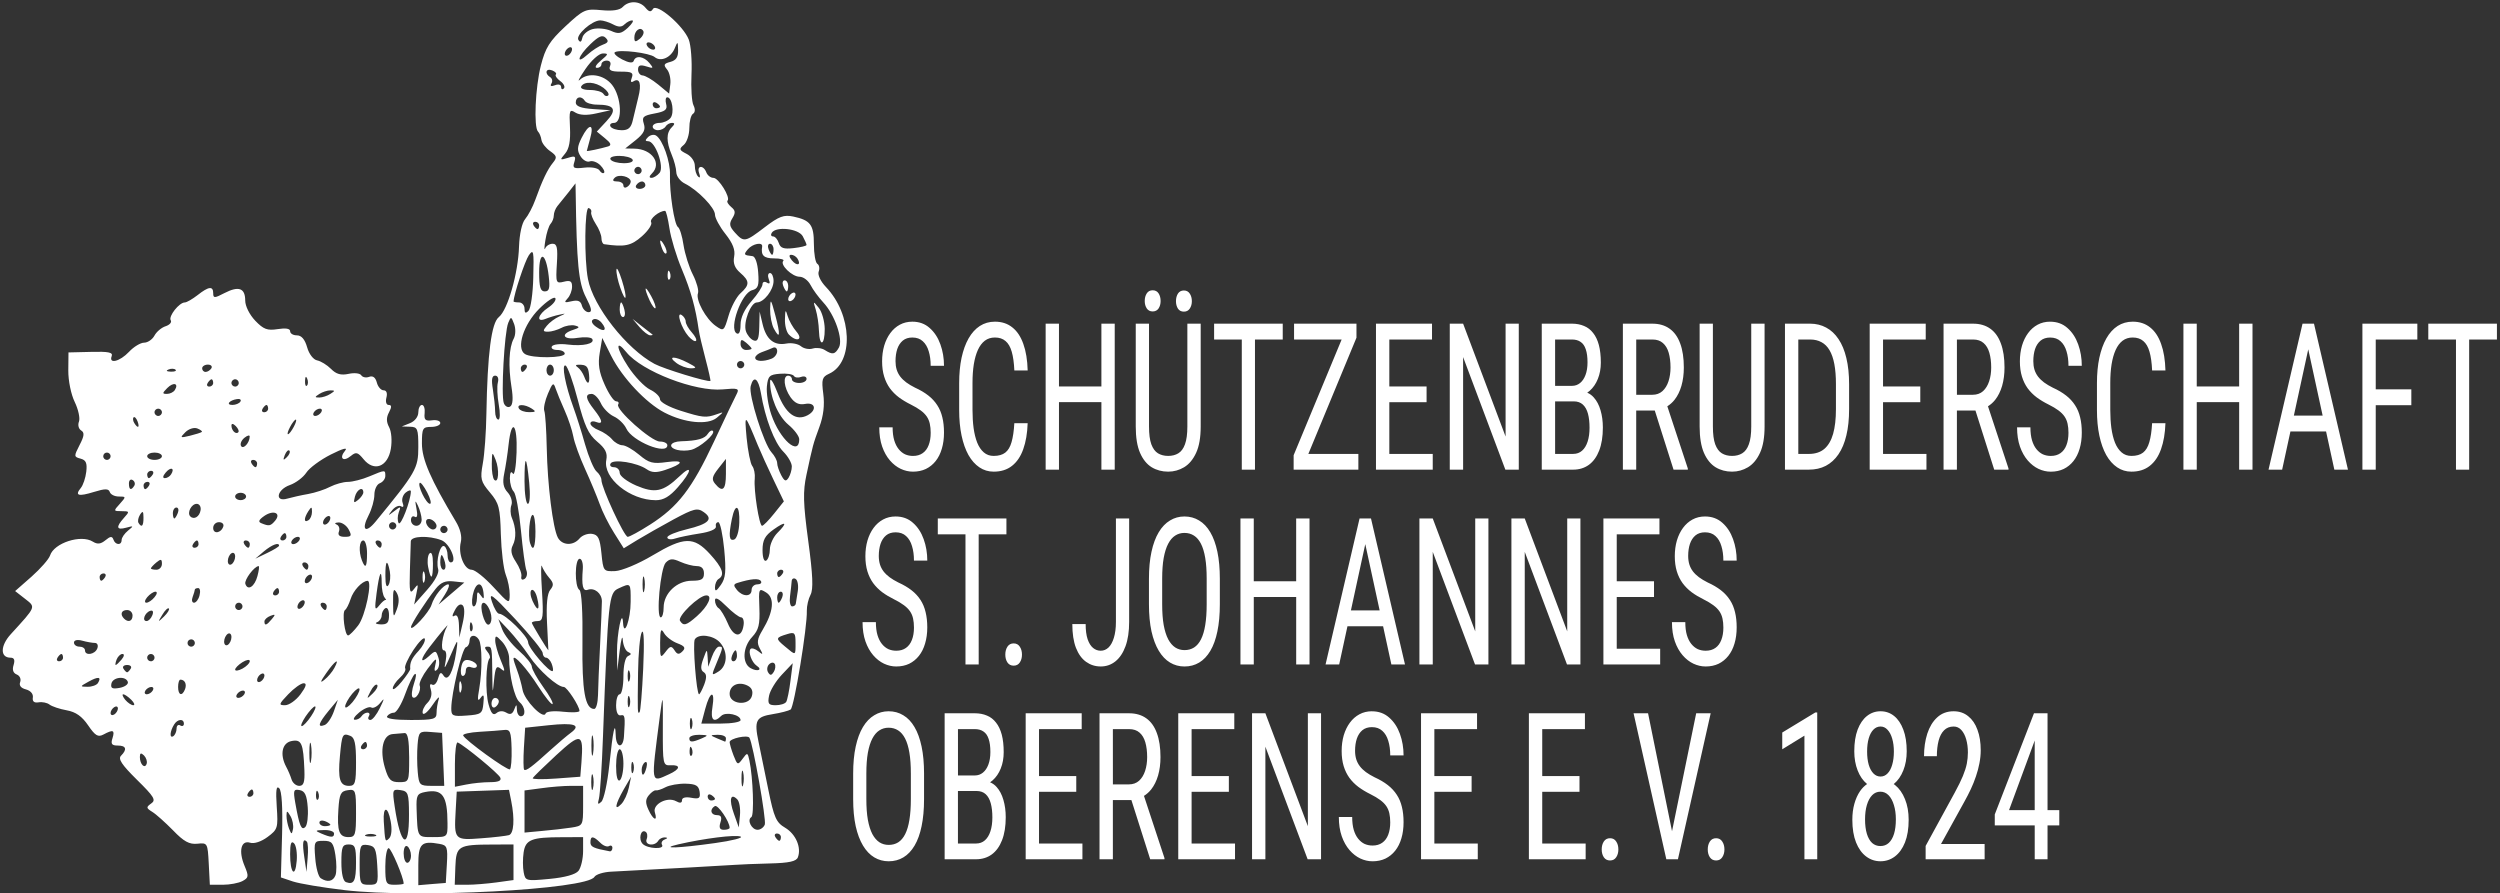 <svg xmlns:inkscape="http://www.inkscape.org/namespaces/inkscape" xmlns:sodipodi="http://sodipodi.sourceforge.net/DTD/sodipodi-0.dtd" xmlns="http://www.w3.org/2000/svg" xmlns:svg="http://www.w3.org/2000/svg" xmlns:rdf="http://www.w3.org/1999/02/22-rdf-syntax-ns#" xmlns:cc="http://creativecommons.org/ns#" xmlns:dc="http://purl.org/dc/elements/1.1/" width="66.146mm" height="23.635mm" id="svg2" inkscape:version="1.1.2 (b8e25be833, 2022-02-05)" viewBox="0 0 66.146 23.635" sodipodi:docname="st-johannes-wei&#xDF;.svg"><rect x="0" y="0" width="66.146" height="23.635" fill="#333333" stroke="none"/><defs id="defs4"><pattern id="EMFhbasepattern" patternUnits="userSpaceOnUse" width="6" height="6" x="0" y="0"></pattern></defs><g id="g4209" transform="translate(271.037,219.192)"><g id="g16094" transform="matrix(0.113,0,0,0.113,-240.337,-194.364)"><path inkscape:connector-curvature="0" id="path7" d="m -191.052,-11.305 c -5.059,-0.593 -10.456,-1.503 -12.023,-2.011 l -2.836,-0.953 0.275,-9.969 c 0.169,-6.435 -0.064,-10.329 -0.677,-10.922 -0.677,-0.677 -0.826,0.508 -0.572,4.297 0.339,4.995 0.233,5.355 -2.138,7.112 -1.482,1.101 -3.154,1.651 -4.085,1.355 -2.138,-0.677 -2.773,1.947 -1.312,5.418 1.016,2.413 0.974,2.773 -0.487,3.556 -0.868,0.466 -2.963,0.868 -4.614,0.868 h -3.027 l -0.254,-4.932 c -0.254,-4.847 -0.296,-4.932 -2.667,-4.678 -1.884,0.191 -3.175,-0.508 -5.694,-3.133 -1.82,-1.841 -4,-3.81 -4.889,-4.339 -1.418,-0.889 -1.439,-1.079 -0.233,-1.947 1.185,-0.804 0.699,-1.587 -3.344,-5.567 -3.556,-3.514 -4.466,-4.889 -3.704,-5.63 1.482,-1.503 1.185,-2.371 -0.783,-2.371 -1.397,0 -1.672,-0.381 -1.228,-1.714 0.593,-1.926 0.169,-2.095 -2.117,-0.868 -1.27,0.677 -1.926,0.275 -3.577,-2.138 -1.439,-2.117 -2.9,-3.154 -5.038,-3.535 -1.651,-0.296 -3.45,-0.91 -4,-1.333 -0.572,-0.445 -1.714,-0.677 -2.582,-0.529 -1.037,0.169 -1.482,-0.212 -1.333,-1.143 0.127,-0.826 -0.529,-1.587 -1.609,-1.884 -1.185,-0.296 -1.672,-0.931 -1.355,-1.735 0.254,-0.699 -0.106,-1.482 -0.804,-1.757 -0.847,-0.339 -1.101,-1.101 -0.741,-2.223 0.36,-1.185 0.148,-1.714 -0.72,-1.714 -2.455,0 -2.413,-2.794 0.064,-5.503 6.011,-6.583 5.884,-6.287 3.323,-8.297 l -2.307,-1.799 3.852,-3.387 c 2.095,-1.863 4.043,-4.085 4.318,-4.932 0.931,-2.942 7.239,-4.995 10.012,-3.26 1.079,0.677 1.841,0.593 2.963,-0.318 1.143,-0.953 1.566,-0.995 1.863,-0.169 0.445,1.333 1.926,1.418 1.926,0.106 0,-0.55 0.677,-1.524 1.503,-2.201 1.376,-1.122 1.355,-1.164 -0.445,-0.677 -2.286,0.635 -2.455,-0.148 -0.508,-2.307 1.355,-1.482 1.312,-1.566 -0.55,-1.566 -1.926,0 -1.947,-0.042 -0.423,-1.714 1.503,-1.672 1.482,-1.714 -0.233,-1.714 -0.974,0 -1.926,-0.466 -2.117,-1.058 -0.275,-0.804 -1.079,-0.826 -3.683,-0.021 -3.683,1.143 -4.572,0.868 -3.111,-0.91 0.55,-0.656 1.122,-2.371 1.291,-3.831 0.233,-2.011 -0.064,-2.709 -1.333,-3.048 -1.587,-0.423 -1.587,-0.55 -0.233,-3.196 1.101,-2.117 1.185,-2.9 0.36,-3.408 -0.593,-0.36 -0.826,-1.291 -0.508,-2.074 0.296,-0.783 -0.148,-2.836 -0.995,-4.593 -0.868,-1.778 -1.524,-4.995 -1.503,-7.387 l 0.042,-4.212 5.292,-0.127 c 4.064,-0.106 5.165,0.106 4.826,0.995 -0.741,1.926 1.905,1.27 4.043,-0.995 1.101,-1.185 2.709,-2.159 3.556,-2.159 0.826,0 1.926,-0.741 2.413,-1.651 0.487,-0.91 1.672,-1.905 2.625,-2.201 0.953,-0.318 1.482,-0.931 1.185,-1.397 -0.572,-0.931 1.99,-4.17 3.302,-4.17 0.445,0 1.778,-0.783 2.985,-1.714 2.603,-2.053 3.662,-2.18 3.662,-0.423 0,1.164 0.296,1.164 2.646,-0.064 3.323,-1.714 4.847,-1.164 4.847,1.757 0,1.291 0.995,3.302 2.349,4.72 1.947,2.032 2.836,2.349 5.249,1.968 1.884,-0.296 2.921,-0.127 2.921,0.487 0,0.55 0.699,0.974 1.587,0.974 1.058,0 1.863,0.931 2.392,2.794 0.445,1.587 1.46,2.9 2.349,3.069 0.847,0.169 2.307,1.058 3.239,1.989 1.228,1.249 2.328,1.545 4.128,1.164 1.333,-0.296 2.667,-0.148 2.963,0.339 0.296,0.466 1.122,0.635 1.841,0.36 0.868,-0.318 1.482,0.127 1.799,1.333 0.254,0.995 0.974,1.82 1.587,1.82 0.677,0 0.931,0.656 0.656,1.714 -0.254,0.974 -0.021,1.714 0.529,1.714 0.72,0 0.741,0.466 0.085,1.714 -0.656,1.228 -0.656,2.223 0.021,3.493 0.55,1.037 0.72,3.175 0.402,5.08 -0.72,4.212 -3.937,5.44 -6.392,2.413 -1.354,-1.651 -1.757,-1.757 -2.963,-0.762 -1.799,1.482 -2.836,0.55 -1.355,-1.228 0.699,-0.847 -0.508,-0.529 -3.323,0.889 -2.434,1.228 -5.038,3.133 -5.757,4.255 -0.741,1.122 -2.477,2.413 -3.852,2.9 -3.069,1.079 -3.619,4.064 -0.593,3.175 1.058,-0.296 3.26,-0.804 4.889,-1.079 1.63,-0.296 3.958,-1.058 5.144,-1.693 1.206,-0.614 3.069,-1.143 4.149,-1.143 1.079,0 3.344,-0.572 5.037,-1.291 3.747,-1.566 3.725,-1.566 3.725,-0.085 0,0.656 -0.572,1.418 -1.291,1.693 -0.699,0.254 -1.27,1.482 -1.27,2.688 0,1.228 -0.614,3.408 -1.355,4.826 -1.778,3.429 -0.741,4.36 1.63,1.482 9.461,-11.536 10.012,-12.488 10.012,-17.441 0,-4.318 -0.169,-4.741 -1.926,-4.784 l -1.947,-0.064 1.947,-0.783 c 1.101,-0.445 1.926,-1.503 1.926,-2.519 0,-0.953 0.381,-1.736 0.847,-1.736 0.466,0 0.741,0.868 0.635,1.926 -0.169,1.566 0.169,1.884 1.736,1.672 1.058,-0.148 1.926,0.127 1.926,0.635 0,0.508 -0.974,0.91 -2.138,0.91 -1.99,0 -2.159,0.318 -2.159,3.895 0,3.725 2.032,8.382 7.916,18.225 1.079,1.778 1.503,3.556 1.185,4.868 -0.677,2.709 0.783,6.456 2.54,6.456 0.762,0 3.069,1.841 5.122,4.085 3.641,3.958 3.768,4 3.789,1.757 0.021,-1.249 -0.402,-3.387 -0.931,-4.699 -0.508,-1.333 -1.037,-5.567 -1.143,-9.419 -0.169,-6.244 -0.423,-7.302 -2.561,-9.821 -2.159,-2.561 -2.307,-3.196 -1.672,-6.731 0.402,-2.138 0.783,-7.366 0.847,-11.62 0.254,-14.245 1.164,-21.315 2.921,-22.712 2.074,-1.672 4.53,-10.266 4.72,-16.51 0.106,-2.921 0.677,-5.546 1.439,-6.435 0.698,-0.826 1.778,-2.857 2.37,-4.508 1.672,-4.657 2.879,-7.154 4.149,-8.7 0.995,-1.228 0.91,-1.587 -0.677,-2.709 -1.016,-0.699 -1.926,-1.884 -2.032,-2.625 -0.106,-0.741 -0.466,-1.63 -0.804,-1.947 -1.037,-1.037 -0.635,-10.329 0.677,-15.494 1.058,-4.128 2.011,-5.673 5.736,-9.144 4.255,-3.958 4.678,-4.149 8.424,-3.789 2.603,0.254 4.318,0 5.016,-0.762 1.439,-1.524 3.979,-1.439 5.313,0.191 0.847,1.016 1.27,1.079 1.757,0.275 0.889,-1.418 7.154,3.979 8.382,7.196 0.508,1.312 0.783,4.974 0.635,8.149 -0.148,3.175 0.064,6.435 0.466,7.218 0.445,0.889 0.402,1.672 -0.106,1.99 -0.487,0.296 -0.868,1.799 -0.868,3.365 0,1.566 -0.592,3.344 -1.312,3.937 -1.143,0.953 -1.058,1.206 0.656,2.074 1.1,0.55 1.947,1.757 1.947,2.794 0,0.995 0.339,2.138 0.783,2.54 0.445,0.423 0.55,0.106 0.233,-0.783 -0.656,-1.82 0.974,-2.032 1.672,-0.212 0.275,0.72 1.016,1.291 1.672,1.291 1.206,0 4.043,4.593 3.302,5.334 -0.233,0.233 0.148,0.889 0.847,1.482 1.016,0.826 1.058,1.376 0.275,2.646 -0.804,1.291 -0.677,1.926 0.593,3.344 2.117,2.328 2.371,2.286 7.027,-1.27 3.302,-2.519 4.445,-2.942 6.646,-2.477 4.022,0.868 4.826,1.905 4.826,6.435 0,2.265 0.36,4.36 0.804,4.636 0.466,0.275 0.593,1.101 0.318,1.82 -0.275,0.762 0.423,2.265 1.714,3.619 6.159,6.435 6.561,17.653 0.72,20.299 -1.63,0.741 -1.799,1.312 -1.355,4.72 0.339,2.603 0.042,5.144 -0.91,7.726 -1.524,4.17 -1.503,4.128 -3.027,11.197 -0.847,3.916 -0.783,6.625 0.423,15.557 1.079,7.98 1.206,11.261 0.529,12.552 -0.508,0.953 -0.889,2.625 -0.868,3.725 0.148,3.683 -2.963,22.563 -3.789,23.135 -0.445,0.296 -2.307,0.783 -4.149,1.079 -4,0.635 -4.424,1.46 -3.365,6.519 0.445,2.117 1.482,7.176 2.307,11.261 1.312,6.456 1.82,7.599 3.916,8.826 2.498,1.482 3.852,4.636 2.985,6.921 -0.36,0.953 -2.053,1.333 -6.519,1.439 -3.323,0.085 -7.091,0.233 -8.403,0.339 -1.968,0.148 -16.171,0.931 -28.786,1.587 -1.799,0.085 -3.577,0.635 -3.937,1.228 -1.82,2.963 -41.698,5.059 -58.546,3.09 z m 2.731,-6.456 c 0,-3.662 -0.233,-4.233 -1.714,-4.233 -1.482,0 -1.714,0.572 -1.714,4.212 0,2.603 0.402,4.381 1.079,4.614 1.884,0.677 2.349,-0.254 2.349,-4.593 z m 4.974,0.699 c -0.233,-3.916 -0.508,-4.529 -2.18,-4.783 -1.82,-0.254 -1.947,0.042 -1.947,4.508 0,4.551 0.106,4.784 2.201,4.784 2.095,0 2.18,-0.191 1.926,-4.508 z m 6.181,4.233 c 0,-1.418 -2.921,-8.297 -3.514,-8.297 -0.423,0 -0.783,1.926 -0.783,4.275 0,4 0.148,4.297 2.138,4.297 1.185,0 2.159,-0.127 2.159,-0.275 z m 10.118,-4.551 c 0.233,-4 0.064,-4.424 -1.714,-4.741 -4.276,-0.783 -4.974,-0.064 -4.974,4.953 v 4.72 l 3.217,-0.275 3.217,-0.254 z m 11.62,4.276 3.979,-0.55 v -4.17 -4.17 l -4.932,0.021 c -7.98,0.021 -8.488,0.318 -8.678,5.186 l -0.148,4.233 h 2.9 c 1.609,0 4.699,-0.254 6.879,-0.55 z m -37.698,-1.672 c 0.275,-0.741 0.275,-2.857 -0.021,-4.72 -0.466,-2.921 -0.826,-3.344 -2.794,-3.344 -2.159,0 -2.244,0.148 -1.926,4.064 0.169,2.244 0.741,4.36 1.291,4.699 1.566,1.016 2.879,0.762 3.45,-0.699 z m 56.895,-1.037 c 0.593,-0.762 1.079,-2.836 1.079,-4.635 v -3.26 l -4.932,0.021 c -7.176,0 -8.551,0.572 -8.996,3.577 -0.212,1.418 -0.212,3.514 0.021,4.657 0.381,2.011 0.55,2.053 6.075,1.524 3.619,-0.339 6.075,-1.037 6.752,-1.884 z m -66.611,-6.456 c -0.656,-0.656 -0.91,0.085 -0.91,2.54 0,4.487 1.206,5.715 1.545,1.566 0.148,-1.757 -0.127,-3.619 -0.635,-4.106 z m 3.006,-0.381 c -0.931,-0.91 -1.101,0.233 -0.593,3.662 l 0.508,3.429 0.275,-3.302 c 0.169,-1.82 0.064,-3.513 -0.191,-3.789 z m 24.384,3.281 c 0,-0.91 -0.402,-1.905 -0.868,-2.201 -0.487,-0.296 -0.847,0.423 -0.847,1.672 0,1.206 0.381,2.201 0.847,2.201 0.466,0 0.868,-0.762 0.868,-1.672 z m 47.159,-1.82 c 0,-0.487 -0.36,-0.677 -0.783,-0.423 -0.445,0.275 -1.376,-0.085 -2.074,-0.804 -1.63,-1.609 -2.286,-1.63 -2.286,-0.064 0,1.058 0.741,1.397 4.508,2.095 0.339,0.064 0.635,-0.296 0.635,-0.804 z m 11.62,-0.72 c -0.254,-0.445 0,-0.995 0.593,-1.228 0.783,-0.318 0.783,-0.445 0.064,-0.508 -0.572,-0.021 -1.27,0.318 -1.545,0.804 -0.868,1.376 -3.26,1.016 -2.709,-0.402 0.275,-0.699 0.148,-1.46 -0.254,-1.714 -1.143,-0.72 -1.736,1.799 -0.656,2.857 1.143,1.143 5.207,1.312 4.508,0.191 z m 12.403,-0.402 c 4,-0.55 6.71,-1.249 5.99,-1.524 -1.249,-0.487 -8.403,0.402 -14.584,1.82 -4.614,1.079 -0.021,0.91 8.593,-0.296 z m -75.945,-5.144 c -0.656,-3.577 -1.82,-3.535 -1.609,0.042 0.296,4.847 0.318,4.953 1.27,3.979 0.55,-0.529 0.699,-2.159 0.339,-4.022 z m 4.297,-1.524 c -0.021,-5.016 -0.191,-5.461 -1.99,-5.736 -1.884,-0.254 -1.947,-0.106 -1.355,3.873 1.376,9.313 3.387,10.456 3.344,1.863 z m 23.41,4.805 c 1.143,-0.36 1.376,-3.747 0.529,-7.959 l -0.529,-2.646 -6.117,0.212 -6.117,0.212 -0.254,4.572 c -0.381,6.71 -0.254,6.837 5.99,6.35 2.985,-0.212 5.905,-0.572 6.498,-0.741 z m 63.669,0.466 c 0,-0.466 -0.402,-0.847 -0.91,-0.847 -0.508,0 -0.677,0.381 -0.381,0.847 0.296,0.466 0.699,0.868 0.91,0.868 0.212,0 0.381,-0.402 0.381,-0.868 z m -104.626,-0.847 c 0,-0.487 -1.058,-0.847 -2.371,-0.804 -2.074,0.042 -2.159,0.148 -0.635,0.804 2.349,0.995 3.006,0.995 3.006,0 z m 5.144,-4.784 c 0,-5.355 -0.106,-5.63 -1.926,-5.355 -1.651,0.233 -1.968,0.868 -2.201,4.445 -0.339,5.186 0.169,6.54 2.392,6.54 1.566,0 1.736,-0.55 1.736,-5.63 z m 4.508,5.059 c -0.593,-0.233 -1.566,-0.233 -2.159,0 -0.572,0.254 -0.106,0.445 1.079,0.445 1.185,0 1.672,-0.191 1.079,-0.445 z m 16.912,-2.646 c -0.021,-6.498 -1.164,-8.128 -5.228,-7.345 -1.884,0.36 -2.117,0.804 -2.011,3.979 0.233,6.773 0.127,6.583 3.831,6.583 3.387,0 3.429,-0.042 3.408,-3.217 z m -36.766,-1.693 c -0.804,-1.355 -0.91,-1.355 -0.931,-0.085 0,0.783 0.254,2.138 0.593,3.006 0.572,1.418 0.656,1.439 0.931,0.085 0.148,-0.804 -0.106,-2.159 -0.593,-3.006 z m 65.722,2.688 c 2.752,-0.423 2.794,-0.487 2.794,-5.101 v -4.678 h -2.879 c -1.587,0 -4.678,0.233 -6.858,0.55 l -3.979,0.529 v 4.932 4.932 l 4.064,-0.381 c 2.244,-0.191 5.334,-0.55 6.858,-0.783 z m -61.679,-4.72 c -0.212,-2.879 -0.656,-3.831 -1.884,-4.064 -1.439,-0.275 -1.545,0.064 -1.037,2.985 0.953,5.397 1.439,6.562 2.349,5.652 0.466,-0.445 0.72,-2.519 0.572,-4.572 z m 98.784,4.763 c 0,-1.46 -2.773,-5.524 -3.471,-5.08 -1.291,0.783 -0.953,2.117 0.529,2.117 0.953,0 1.185,0.508 0.783,1.714 -0.381,1.228 -0.148,1.714 0.804,1.714 0.741,0 1.355,-0.212 1.355,-0.466 z m 8.234,-0.762 c 0.402,-1.058 -2.752,-18.902 -3.598,-20.32 -0.445,-0.741 -4.636,0.169 -4.636,1.016 0,0.381 0.402,1.778 0.91,3.111 0.889,2.286 0.995,2.328 2.117,0.804 1.122,-1.524 1.185,-1.524 1.609,0.423 0.847,4.085 1.143,12.785 0.445,13.229 -1.079,0.656 0.064,2.963 1.46,2.963 0.677,0 1.439,-0.55 1.693,-1.228 z m -101.726,0.042 c 0,-0.191 -0.572,-0.572 -1.27,-0.847 -0.72,-0.254 -1.291,-0.106 -1.291,0.339 0,0.466 0.572,0.847 1.291,0.847 0.699,0 1.27,-0.169 1.27,-0.339 z m 95.27,-5.948 c -1.588,-1.587 -1.969,0.042 -0.783,3.365 l 1.143,3.217 0.275,-2.836 c 0.148,-1.545 -0.127,-3.239 -0.635,-3.747 z m -19.283,3.069 c -0.614,-1.905 2.921,-3.768 4.974,-2.625 0.91,0.508 1.376,0.445 1.376,-0.233 0,-0.614 0.847,-0.826 2.18,-0.572 1.841,0.339 2.159,0.127 1.947,-1.397 -0.212,-1.46 -0.889,-1.841 -3.259,-1.905 -1.651,-0.042 -3.789,0.339 -4.72,0.826 -0.953,0.508 -1.968,0.826 -2.286,0.741 -0.296,-0.085 -1.037,0.423 -1.63,1.143 -0.804,0.974 -0.826,1.778 -0.085,3.387 1.101,2.434 2.201,2.879 1.503,0.635 z m -6.096,-5.8 0.529,-2.561 -1.736,2.985 c -2.011,3.535 -2.286,5.186 -0.55,3.408 0.677,-0.699 1.46,-2.413 1.757,-3.831 z m -4.572,-5.271 c 0.847,-8.191 1.397,-10.689 1.503,-6.943 0.085,2.942 1.736,3.133 1.926,0.212 0.318,-4.72 0.254,-5.144 -0.783,-4.932 -0.656,0.127 -1.058,-0.762 -1.058,-2.371 0,-1.397 0.381,-2.561 0.847,-2.561 0.466,0 0.868,-1.905 0.868,-4.212 0,-2.54 0.423,-4.424 1.058,-4.72 0.868,-0.402 0.868,-0.593 0,-0.995 -0.572,-0.275 -1.122,-1.545 -1.206,-2.794 -0.085,-1.27 -0.402,-0.169 -0.72,2.434 l -0.572,4.72 -0.064,-4.297 c -0.042,-4.339 1.228,-10.456 1.418,-6.858 0.212,3.535 1.778,-0.783 1.778,-4.932 0.021,-4.508 0.064,-4.466 -2.836,-3.133 -2.286,1.037 -2.434,2.477 -3.641,34.65 -0.254,7.07 -0.699,13.631 -0.953,14.584 -0.36,1.312 -0.233,1.482 0.572,0.72 0.593,-0.55 1.418,-4.403 1.863,-8.572 z m -68.156,6.392 c -0.275,-0.677 -0.487,-0.466 -0.529,0.529 -0.021,0.889 0.169,1.397 0.466,1.122 0.275,-0.296 0.318,-1.016 0.064,-1.651 z m 92.9,1.503 c 0,-0.212 -0.402,-0.614 -0.868,-0.91 -0.466,-0.296 -0.847,-0.127 -0.847,0.381 0,0.508 0.381,0.91 0.847,0.91 0.466,0 0.868,-0.169 0.868,-0.381 z m -108.076,-1.333 c 0,-0.466 -0.169,-0.868 -0.36,-0.868 -0.212,0 -0.635,0.402 -0.91,0.868 -0.296,0.466 -0.127,0.847 0.381,0.847 0.487,0 0.889,-0.381 0.889,-0.847 z m 79.501,-4.085 c -0.212,-0.826 -0.402,-0.148 -0.402,1.503 0,1.651 0.191,2.328 0.402,1.503 0.212,-0.826 0.212,-2.18 0,-3.006 z m 35.158,-0.847 c -0.212,-0.826 -0.381,-0.148 -0.381,1.503 0,1.651 0.169,2.328 0.381,1.503 0.212,-0.826 0.212,-2.18 0,-3.006 z m -102.721,-0.423 c -0.254,-6.35 -0.656,-7.303 -2.985,-6.858 -2.244,0.423 -2.815,3.133 -1.291,6.011 0.445,0.804 1.016,2.159 1.27,2.985 0.254,0.826 1.058,1.503 1.799,1.503 1.037,0 1.312,-0.847 1.206,-3.641 z m 12.086,-1.968 c 0,-4.255 -0.318,-5.715 -1.333,-6.096 -1.82,-0.72 -1.968,-0.423 -2.434,4.72 -0.508,5.44 -0.021,6.985 2.138,6.985 1.439,0 1.63,-0.677 1.63,-5.609 z m 20.404,-0.593 -0.254,-6.202 -2.731,-0.212 c -2.582,-0.212 -2.752,-0.042 -3.006,2.985 -0.148,1.757 -0.127,4.636 0.042,6.413 0.275,3.027 0.466,3.217 3.26,3.217 h 2.942 l -0.254,-6.202 z m 10.986,5.334 c 1.968,0 2.709,-0.339 2.392,-1.058 -0.402,-0.974 -8.361,-7.514 -9.97,-8.234 -0.36,-0.148 -0.656,2.117 -0.656,5.038 v 5.334 l 2.688,-0.529 c 1.46,-0.296 3.958,-0.55 5.546,-0.55 z m -18.944,-5.779 c -0.021,-4.106 -0.318,-5.757 -1.079,-5.715 -0.593,0.064 -1.841,0.148 -2.773,0.233 -2.286,0.169 -3.09,3.683 -1.82,7.916 0.847,2.836 1.376,3.344 3.344,3.344 2.307,0 2.328,-0.064 2.328,-5.779 z m 40.343,1.058 c 0.508,-6.795 -0.106,-6.943 -5.905,-1.609 -2.9,2.688 -5.397,5.101 -5.503,5.397 -0.127,0.275 2.328,0.318 5.461,0.085 l 5.673,-0.423 0.275,-3.45 z m 9.821,0.381 c 0,-1.841 -0.402,-3.365 -0.868,-3.365 -0.466,0 -0.847,1.757 -0.847,3.895 0,2.392 0.318,3.704 0.847,3.387 0.466,-0.296 0.868,-2.053 0.868,-3.916 z m 10.668,2.498 c 2.667,-1.206 2.836,-2.244 0.36,-2.117 -1.757,0.106 -1.82,-0.254 -1.799,-8.467 0.042,-8.445 0.021,-8.488 -0.699,-3.006 -2.095,16.192 -2.201,15.557 2.138,13.589 z m -8.382,-2.646 c -0.254,-0.593 -0.445,-0.106 -0.445,1.058 0,1.185 0.191,1.672 0.445,1.079 0.233,-0.593 0.233,-1.566 0,-2.138 z m 3.111,1.058 c 0.233,-0.931 0.085,-1.503 -0.339,-1.228 -0.423,0.254 -0.783,1.037 -0.783,1.714 0,1.778 0.593,1.524 1.122,-0.487 z m -31.58,-4.445 c -0.106,-3.958 -0.339,-4.53 -1.778,-4.339 -0.889,0.106 -3.471,0.296 -5.715,0.423 -2.223,0.127 -3.958,0.508 -3.852,0.847 0.339,1.037 10.372,8.297 10.943,7.938 0.296,-0.169 0.466,-2.371 0.402,-4.868 z m 9.144,0.318 c 1.714,-1.545 3.852,-3.365 4.72,-4 2.519,-1.841 0.826,-2.413 -5.144,-1.778 l -5.545,0.593 -0.296,4.741 c -0.148,2.603 -0.127,4.889 0.064,5.08 0.402,0.402 1.82,-0.656 6.202,-4.636 z m -95.207,1.312 c -0.72,-0.699 -0.974,-0.593 -0.974,0.36 0,1.714 1.164,2.857 1.587,1.587 0.191,-0.55 -0.106,-1.418 -0.614,-1.947 z m 39.095,-2.54 c -0.212,-1.058 -0.381,-0.191 -0.381,1.926 0,2.117 0.169,3.006 0.381,1.926 0.191,-1.058 0.191,-2.794 0,-3.852 z m 66.039,-1.714 c -0.212,-1.058 -0.381,-0.191 -0.381,1.926 0,2.117 0.169,2.985 0.381,1.926 0.191,-1.058 0.191,-2.794 0,-3.852 z m 23.135,2.625 c -0.275,-0.677 -0.487,-0.487 -0.529,0.529 -0.042,0.889 0.169,1.397 0.466,1.122 0.275,-0.296 0.296,-1.037 0.064,-1.651 z m -76.051,-0.699 c 0,-0.466 -0.191,-0.847 -0.381,-0.847 -0.212,0 -0.614,0.381 -0.91,0.847 -0.296,0.466 -0.127,0.868 0.381,0.868 0.487,0 0.91,-0.402 0.91,-0.868 z m 78.464,-1.714 c 1.524,-0.656 1.439,-0.741 -0.656,-0.804 -1.291,-0.021 -2.349,0.339 -2.349,0.804 0,1.016 0.656,1.016 3.006,0 z m 5.567,0 c 0,-0.466 -0.868,-0.826 -1.926,-0.804 -1.841,0.064 -1.841,0.106 -0.212,0.804 0.931,0.402 1.82,0.762 1.926,0.804 0.127,0.021 0.212,-0.339 0.212,-0.804 z m -128.629,-2.244 c 0,-0.699 0.381,-1.037 0.847,-0.762 0.466,0.296 0.868,0.127 0.868,-0.381 0,-1.249 -1.482,-1.143 -2.286,0.169 -0.995,1.587 -1.122,3.302 -0.212,2.752 0.423,-0.275 0.783,-1.079 0.783,-1.778 z m 120.628,-2.265 c -0.233,-0.572 -0.445,-0.106 -0.445,1.079 0,1.185 0.212,1.672 0.445,1.079 0.233,-0.593 0.233,-1.566 0,-2.159 z m -88.095,-2.773 c 0,-0.487 -0.741,0.106 -1.672,1.291 -0.91,1.164 -1.672,2.519 -1.672,2.985 0,0.487 0.762,-0.106 1.672,-1.27 0.931,-1.185 1.672,-2.54 1.672,-3.006 z m 4.297,0.995 0.931,-2.709 -2.138,2.561 c -2.413,2.942 -2.731,4.022 -0.953,3.344 0.677,-0.254 1.63,-1.693 2.159,-3.196 z m 95.228,2.053 c 0,-1.27 -3.493,-2.032 -4.53,-0.995 -1.757,1.757 -2.561,0.953 -2.053,-2.053 0.656,-4.106 -0.572,-3.81 -1.693,0.423 l -0.91,3.429 h 4.593 c 2.54,0 4.593,-0.36 4.593,-0.804 z m -88.751,-0.91 c 0.296,-0.466 0.91,-0.847 1.376,-0.847 0.487,0 0.635,0.381 0.339,0.847 -0.296,0.466 -0.127,0.868 0.36,0.868 0.487,0 1.482,-1.27 2.223,-2.794 1.101,-2.265 1.122,-2.498 0.085,-1.206 -0.699,0.868 -1.651,1.355 -2.095,1.079 -0.466,-0.275 -1.736,0.254 -2.836,1.164 -1.122,0.931 -1.566,1.693 -1.016,1.714 0.572,0.021 1.27,-0.36 1.566,-0.826 z m 17.568,-0.783 c 0,-0.91 0.233,-2.349 0.508,-3.217 0.296,-0.868 -0.36,-0.254 -1.439,1.355 -1.079,1.609 -2.117,2.477 -2.307,1.926 -0.169,-0.529 0.296,-1.609 1.058,-2.371 0.868,-0.847 1.185,-2.032 0.847,-3.111 -0.339,-1.058 -0.233,-1.524 0.296,-1.206 0.466,0.296 1.079,-0.339 1.376,-1.397 0.402,-1.503 0.699,-1.651 1.291,-0.72 1.016,1.545 2.244,-0.72 2.963,-5.482 0.402,-2.667 0.339,-3.006 -0.318,-1.503 -2.54,5.821 -2.625,5.969 -2.117,3.429 0.254,-1.355 0.085,-2.349 -0.445,-2.349 -0.868,0 -0.36,-3.683 0.762,-5.63 0.614,-1.016 -1.566,1.545 -4.149,4.911 -2.201,2.857 -2.265,4.022 -0.106,2.074 1.545,-1.418 1.651,-1.397 2.223,0.381 0.318,1.016 0.191,2.265 -0.296,2.752 -0.635,0.635 -0.762,0.275 -0.423,-1.164 0.423,-1.736 0.148,-1.587 -1.778,0.931 -1.249,1.651 -2.095,3.408 -1.905,3.937 0.487,1.227 -0.91,3.513 -1.672,2.751 -0.296,-0.318 -0.148,-1.757 0.36,-3.217 0.508,-1.46 0.593,-2.434 0.191,-2.18 -0.402,0.233 -1.439,2.371 -2.286,4.741 -0.847,2.349 -2.032,4.297 -2.603,4.297 -0.593,0 -1.312,0.381 -1.609,0.847 -0.318,0.55 1.714,0.868 5.524,0.868 5.397,0 6.054,-0.191 6.054,-1.651 z m -74.612,-1.037 c 0,-0.466 -0.381,-0.614 -0.847,-0.318 -0.466,0.296 -0.868,0.91 -0.868,1.376 0,0.487 0.402,0.635 0.868,0.339 0.466,-0.296 0.847,-0.931 0.847,-1.397 z m 85.576,-1.185 c 0.212,-2.011 0.064,-2.286 -0.656,-1.291 -0.699,0.974 -0.783,0.423 -0.318,-2.138 0.72,-4.212 0.699,-10.266 -0.085,-11.514 -0.804,-1.312 -2.18,-1.143 -2.18,0.296 0,0.677 -0.381,1.355 -0.868,1.503 -0.868,0.296 -3.387,10.752 -3.408,14.266 -0.021,1.799 0.318,1.968 3.641,1.714 3.344,-0.233 3.662,-0.466 3.873,-2.836 z m -5.673,-3.852 c 0,-1.185 0.191,-1.672 0.423,-1.079 0.254,0.593 0.254,1.566 0,2.159 -0.233,0.572 -0.423,0.106 -0.423,-1.079 z m 0.487,-4.614 c 0.296,-1.524 0.826,-1.926 2.032,-1.609 0.889,0.233 1.63,0.804 1.63,1.27 0,0.466 -0.572,0.614 -1.291,0.36 -0.783,-0.318 -1.291,0 -1.291,0.762 0,0.699 -0.318,1.249 -0.72,1.249 -0.423,0 -0.572,-0.91 -0.36,-2.032 z m 10.562,10.625 c 0.868,0.55 1.418,0.36 1.82,-0.677 0.55,-1.376 0.593,-1.376 0.656,0.021 0.021,0.826 0.445,1.503 0.91,1.503 1.27,0 1.058,-2.201 -0.318,-3.344 -1.164,-0.953 -2.413,-6.286 -2.413,-10.287 0,-1.122 -0.741,-2.836 -1.63,-3.81 -1.439,-1.545 -1.63,-1.566 -1.63,-0.275 0,0.804 0.572,2.857 1.27,4.551 1.101,2.625 1.101,2.921 0.064,2.053 -1.037,-0.847 -1.291,-0.423 -1.609,2.688 -0.318,3.344 -0.36,3.238 -0.402,-1.016 -0.064,-6.71 -0.085,-6.858 -1.143,-6.858 -0.72,0 -0.72,0.318 -0.021,1.164 0.529,0.614 0.762,1.333 0.529,1.566 -0.868,0.889 -1.037,7.895 -0.254,10.752 0.593,2.159 1.079,2.709 1.863,2.074 0.635,-0.55 1.524,-0.572 2.286,-0.106 z m -3.471,-2.095 c 0,-0.741 0.381,-1.355 0.868,-1.355 0.466,0 0.847,0.381 0.847,0.826 0,0.445 -0.381,1.037 -0.847,1.333 -0.487,0.296 -0.868,-0.085 -0.868,-0.804 z m 16.764,1.884 c 2.095,0.233 3.831,0.148 3.831,-0.191 0,-1.122 -2.942,-5.609 -3.662,-5.609 -1.503,0 -5.863,-3.895 -8.107,-7.239 -1.291,-1.905 -3.45,-4.636 -4.783,-6.054 l -2.434,-2.582 0.889,2.371 c 0.487,1.312 2.265,3.577 3.916,5.016 1.672,1.46 3.027,3.133 3.027,3.725 0,0.593 1.185,2.709 2.625,4.72 1.46,1.989 2.455,3.81 2.223,4.043 -0.233,0.233 -1.736,-1.63 -3.344,-4.148 -2.667,-4.17 -5.799,-7.641 -5.799,-6.456 0,0.275 0.381,1.482 0.847,2.709 0.466,1.228 1.037,3.281 1.27,4.551 0.423,2.455 4.889,7.048 5.397,5.567 0.148,-0.487 1.905,-0.677 4.106,-0.423 z m 18.754,-10.096 c 0.275,-6.117 0.169,-9.356 -0.318,-8.53 -0.445,0.741 -0.826,4.974 -0.889,9.44 -0.127,9.482 -0.127,9.779 0.36,9.292 0.212,-0.191 0.593,-4.784 0.847,-10.202 z m -66.42,4.847 c -0.021,-0.55 -0.783,-0.064 -1.714,1.037 -0.931,1.122 -1.672,2.477 -1.651,3.006 0,0.529 0.783,0.064 1.714,-1.037 0.931,-1.122 1.672,-2.477 1.651,-3.006 z m 55.837,1.376 c 0.021,-1.778 0.254,-7.069 0.487,-11.79 0.233,-4.72 0.423,-9.313 0.423,-10.223 -0.021,-1.863 -1.757,-3.239 -3.323,-2.667 -1.143,0.423 -1.46,-0.974 -1.143,-4.911 0.085,-1.291 -0.233,-2.349 -0.741,-2.349 -1.164,0 -1.206,6.583 -0.064,7.281 0.529,0.318 0.804,5.228 0.72,12.277 -0.127,11.387 0.614,15.6 2.752,15.6 0.466,0 0.847,-1.439 0.889,-3.217 z m 7.366,0.423 c -0.233,-0.593 -0.423,-0.106 -0.423,1.079 0,1.185 0.191,1.651 0.423,1.079 0.233,-0.593 0.233,-1.566 0,-2.159 z m -116.649,0.656 c -0.72,-0.72 -1.566,-1.291 -1.884,-1.291 -0.318,0 -0.106,0.572 0.466,1.291 0.593,0.699 1.439,1.27 1.884,1.27 0.445,0 0.233,-0.572 -0.466,-1.27 z m 39.624,-1.291 c 1.312,-1.778 1.545,-2.582 0.741,-2.582 -0.635,0 -2.265,1.164 -3.619,2.582 -2.223,2.328 -2.286,2.561 -0.741,2.561 0.931,0 2.561,-1.143 3.619,-2.561 z m 104.668,-2.032 c -2.117,-1.058 -4.191,-0.085 -4.191,1.947 0,2.455 4.509,2.9 5.207,0.508 0.339,-1.143 -0.021,-1.968 -1.016,-2.455 z m 9.059,3.81 c 0.254,-0.423 0.72,-2.646 0.995,-4.932 l 0.529,-4.128 -2.561,2.709 c -1.397,1.482 -2.752,3.704 -2.985,4.932 -0.36,1.863 -0.106,2.201 1.545,2.201 1.101,0 2.201,-0.339 2.477,-0.783 z m -126.893,-1.778 c 0.296,-0.466 0.148,-0.868 -0.318,-0.868 -0.487,0 -1.101,0.402 -1.397,0.868 -0.296,0.466 -0.148,0.847 0.339,0.847 0.466,0 1.079,-0.381 1.376,-0.847 z m 31.115,-2.201 c -0.296,-0.275 -0.995,0.381 -1.545,1.481 -0.995,1.926 -0.974,1.947 0.508,0.529 0.868,-0.826 1.312,-1.714 1.037,-2.011 z m -52.556,1.333 c 0.296,-0.466 0.148,-0.846 -0.318,-0.846 -0.487,0 -1.101,0.381 -1.397,0.846 -0.296,0.487 -0.148,0.868 0.339,0.868 0.466,0 1.079,-0.381 1.376,-0.868 z m 7.578,-0.339 c 0.445,-1.185 -0.064,-2.222 -1.101,-2.222 -0.296,0 -0.529,0.762 -0.529,1.714 0,1.968 0.953,2.265 1.63,0.508 z m 121.559,-1.079 c 0.614,-1.651 0.572,-2.455 -0.127,-2.9 -0.72,-0.445 -0.762,-1.291 -0.106,-3.069 0.889,-2.455 0.889,-2.455 1.037,-0.318 l 0.127,2.138 0.868,-2.349 c 0.466,-1.312 1.206,-2.371 1.651,-2.371 1.016,0 0.995,0.106 -0.529,3.768 -1.291,3.069 -1.27,3.111 0.423,2.053 2.117,-1.312 2.265,-4.678 0.318,-6.816 -1.524,-1.693 -4.995,-2.117 -5.863,-0.72 -0.55,0.889 0.381,12.869 0.995,12.869 0.169,0 0.72,-1.037 1.206,-2.286 z m -134.958,-0.614 c -0.487,-1.482 -3.556,-1.143 -3.852,0.423 -0.212,1.079 0.233,1.291 1.947,0.974 1.228,-0.233 2.074,-0.868 1.905,-1.397 z m 66.124,-3.048 c -0.127,-1.46 0.339,-2.498 1.947,-4.212 0.974,-1.058 1.63,-2.328 1.46,-2.836 -0.169,-0.508 -1.376,0.677 -2.667,2.625 -1.291,1.968 -2.159,3.895 -1.926,4.276 0.254,0.402 -0.318,1.418 -1.249,2.244 -0.931,0.847 -1.672,1.968 -1.651,2.477 0,0.529 0.953,-0.191 2.074,-1.566 1.143,-1.397 2.053,-2.752 2.011,-3.006 z m -73.13,3.323 c 0.91,-1.482 0.106,-1.609 -2.18,-0.339 -2.074,1.143 -2.074,1.185 -0.254,1.206 1.016,0.021 2.117,-0.381 2.434,-0.868 z m 38.989,-1.757 c 0,-0.487 -0.381,-0.635 -0.847,-0.339 -0.487,0.296 -0.868,0.91 -0.868,1.397 0,0.466 0.381,0.614 0.868,0.318 0.466,-0.296 0.847,-0.91 0.847,-1.376 z m 16.362,-1.757 c 1.376,-2.54 0.212,-1.82 -1.905,1.206 -1.376,1.968 -1.524,2.434 -0.445,1.566 0.847,-0.656 1.905,-1.926 2.349,-2.773 z m 69.109,0.783 c -0.233,-0.593 -0.423,-0.106 -0.423,1.058 0,1.185 0.191,1.672 0.423,1.079 0.233,-0.593 0.233,-1.545 0,-2.138 z m 34.015,-1.757 c -0.254,-0.423 -0.847,-0.381 -1.333,0.106 -0.466,0.466 -0.572,1.312 -0.212,1.884 0.466,0.762 0.783,0.741 1.312,-0.106 0.381,-0.614 0.487,-1.46 0.233,-1.884 z m -150.79,1.101 c 0.296,-0.466 -0.085,-0.847 -0.847,-0.847 -0.762,0 -1.164,0.381 -0.868,0.847 0.296,0.487 0.677,0.868 0.868,0.868 0.169,0 0.55,-0.381 0.847,-0.868 z m 27.876,-1.757 c 0,-0.445 -0.762,-0.339 -1.714,0.254 -0.953,0.593 -1.714,1.376 -1.714,1.736 0,0.381 0.762,0.275 1.714,-0.233 0.931,-0.508 1.714,-1.291 1.714,-1.757 z m 70.675,0.593 c -0.296,-0.762 -0.889,-1.397 -1.291,-1.397 -0.423,0 -0.783,-0.487 -0.804,-1.079 0,-0.593 -2.9,-4.149 -6.413,-7.938 -5.482,-5.884 -6.265,-6.456 -5.461,-4.064 0.508,1.524 1.249,2.794 1.672,2.794 1.397,0 6.794,5.313 6.794,6.689 0,1.312 5.144,7.303 5.757,6.71 0.169,-0.169 0.042,-0.931 -0.254,-1.714 z m 48.006,0.487 c -1.164,-0.783 -2.074,-3.302 -1.418,-3.937 0.275,-0.275 1.079,-0.021 1.799,0.55 1.122,0.931 1.185,0.826 0.36,-0.635 -0.741,-1.355 -0.614,-2.265 0.614,-4.297 2.603,-4.318 2.921,-7.535 0.868,-8.826 -1.736,-1.079 -1.778,-0.974 -1.587,3.641 0.148,3.873 -0.169,5.122 -1.672,6.752 -2.244,2.371 -2.434,6.181 -0.381,7.324 1.63,0.91 2.9,0.402 1.418,-0.572 z m -148.695,-1.46 c 0.614,-0.741 0.699,-1.291 0.191,-1.291 -0.466,0 -1.079,0.593 -1.355,1.291 -0.275,0.699 -0.36,1.291 -0.212,1.291 0.169,0 0.783,-0.593 1.376,-1.291 z m -13.716,-0.423 c 0,-0.487 -0.169,-0.868 -0.381,-0.868 -0.212,0 -0.614,0.381 -0.91,0.868 -0.296,0.466 -0.127,0.847 0.381,0.847 0.487,0 0.91,-0.381 0.91,-0.847 z m 21.421,0 c 0,-0.487 -0.381,-0.868 -0.847,-0.868 -0.466,0 -0.868,0.381 -0.868,0.868 0,0.466 0.402,0.847 0.868,0.847 0.466,0 0.847,-0.381 0.847,-0.847 z m 136.376,-0.445 c 0,-0.699 -0.148,-1.27 -0.339,-1.27 -0.191,0 -0.572,0.572 -0.826,1.27 -0.275,0.72 -0.127,1.291 0.339,1.291 0.445,0 0.826,-0.572 0.826,-1.291 z m -14.626,-1.291 c 0.635,1.016 1.058,1.058 1.863,0.254 0.804,-0.804 0.55,-1.228 -1.185,-1.884 -1.206,-0.445 -2.625,-1.524 -3.111,-2.371 -0.72,-1.27 -0.91,-0.826 -0.931,2.244 -0.021,3.556 0.064,3.704 1.249,2.159 1.101,-1.439 1.376,-1.503 2.117,-0.402 z m -135.148,-0.423 c 0.275,-0.699 0.021,-1.291 -0.55,-1.291 -0.572,0 -1.926,-0.233 -2.985,-0.529 -1.143,-0.318 -1.926,-0.127 -1.926,0.445 0,0.529 0.572,0.953 1.291,0.953 0.699,0 1.291,0.381 1.291,0.868 0,1.333 2.328,0.995 2.879,-0.445 z m 163.49,-1.333 c 0,-2.328 -0.212,-2.561 -1.926,-2.032 -2.794,0.847 -2.815,1.016 -0.55,2.9 2.603,2.18 2.477,2.223 2.477,-0.868 z m -58.187,-4.678 c -0.212,-4.318 0.042,-6.858 0.762,-7.726 0.847,-1.037 0.804,-1.587 -0.233,-2.773 -0.72,-0.826 -1.482,-2.074 -1.736,-2.773 -0.233,-0.72 -0.233,1.884 0.021,5.779 0.381,6.181 0.254,7.091 -0.974,7.091 -0.762,0 -1.397,0.191 -1.397,0.423 0,0.318 3.577,6.223 3.873,6.413 0,0 -0.127,-2.879 -0.318,-6.435 z m -82.464,4.741 c 0,-0.487 -0.381,-0.868 -0.847,-0.868 -0.487,0 -0.868,0.381 -0.868,0.868 0,0.466 0.381,0.847 0.868,0.847 0.466,0 0.847,-0.381 0.847,-0.847 z m 8.572,-1.397 c 0,-0.699 -0.381,-1.037 -0.847,-0.762 -0.466,0.296 -0.868,1.122 -0.868,1.82 0,0.72 0.402,1.058 0.868,0.762 0.466,-0.296 0.847,-1.101 0.847,-1.82 z m 29.676,-2.731 c 1.672,-2.138 3.408,-10.499 2.18,-10.435 -1.291,0.064 -3.344,2.286 -3.958,4.276 -0.381,1.164 -0.953,2.328 -1.312,2.561 -0.741,0.508 -0.042,6.032 0.741,5.948 0.318,-0.021 1.376,-1.079 2.349,-2.349 z m 24.468,-4.699 c -0.508,-0.487 -1.206,-0.064 -1.82,1.122 -0.699,1.27 -0.72,1.714 -0.085,1.312 0.614,-0.36 0.974,0.423 1.037,2.265 l 0.085,2.836 0.783,-3.365 c 0.487,-2.074 0.487,-3.683 0,-4.17 z m 65.764,4.678 c 0.169,-1.016 -0.106,-1.863 -0.572,-1.863 -0.466,0 -2.032,-1.185 -3.493,-2.646 -1.757,-1.757 -2.625,-2.201 -2.625,-1.333 0,0.72 0.381,1.545 0.868,1.841 0.466,0.296 1.439,1.905 2.138,3.556 1.355,3.26 3.239,3.493 3.683,0.445 z m -63.563,-0.318 c -0.275,-0.677 -0.487,-0.466 -0.529,0.529 -0.042,0.91 0.169,1.418 0.445,1.122 0.296,-0.275 0.318,-1.016 0.085,-1.651 z m -9.504,-4.466 c 0.635,-2.095 2.836,-4.805 3.916,-4.805 0.402,0 0.064,1.079 -0.762,2.371 l -1.503,2.349 3.006,-2.561 3.027,-2.582 -2.561,-0.275 c -1.841,-0.212 -2.963,0.254 -4.128,1.714 -2.307,2.879 -5.8,8.297 -5.8,8.996 0,1.164 4.255,-3.45 4.805,-5.207 z m -37.38,3.323 c 0.91,-1.079 0.847,-1.206 -0.318,-0.762 -0.783,0.296 -1.418,0.889 -1.418,1.312 0,1.101 0.487,0.953 1.736,-0.55 z m 27.432,-0.889 c 0,-1.228 -0.381,-1.947 -0.868,-1.651 -0.466,0.296 -0.847,1.058 -0.847,1.693 0,0.635 -0.487,1.355 -1.079,1.587 -0.593,0.233 -0.212,0.466 0.847,0.508 1.524,0.042 1.947,-0.402 1.947,-2.138 z m 23.982,0.699 c 0,-1.863 -1.418,-4.191 -2.117,-3.493 -0.72,0.72 0.445,4.995 1.376,4.995 0.423,0 0.762,-0.677 0.741,-1.503 z m 48.111,-0.487 c 2.625,-2.328 3.789,-4.868 2.201,-4.868 -1.693,0 -6.794,4.911 -6.159,5.948 0.804,1.291 1.46,1.122 3.958,-1.079 z m -132.142,-0.148 c 0,-0.72 -0.572,-1.291 -1.27,-1.291 -1.355,0 -1.714,1.016 -0.72,2.011 0.974,0.974 1.99,0.614 1.99,-0.72 z m 4.636,-0.085 c 0.318,-0.826 0.127,-1.228 -0.508,-1.016 -1.27,0.423 -1.99,2.392 -0.847,2.392 0.466,0 1.058,-0.614 1.355,-1.376 z m 3.873,-1.566 c -0.233,-0.233 -0.931,0.423 -1.545,1.482 -1.101,1.799 -1.079,1.82 0.402,0.402 0.847,-0.826 1.355,-1.672 1.143,-1.884 z m 53.339,-3.683 c -0.72,-1.228 -0.889,-0.741 -0.847,2.328 0.021,3.556 0.106,3.683 0.889,1.524 0.572,-1.566 0.55,-2.815 -0.042,-3.852 z m 62.505,3.45 c 0,-3.302 3.111,-6.265 6.583,-6.265 2.286,0 2.857,-0.339 2.857,-1.714 0,-1.143 -0.572,-1.714 -1.672,-1.714 -0.931,0 -2.667,-0.466 -3.894,-1.016 -1.778,-0.804 -2.434,-0.762 -3.387,0.212 -1.249,1.333 -2.307,12.806 -1.164,12.806 0.381,0 0.677,-1.037 0.677,-2.307 z m -98.615,-0.254 c 0,-0.487 -0.381,-0.868 -0.868,-0.868 -0.466,0 -0.847,0.381 -0.847,0.868 0,0.466 0.381,0.847 0.847,0.847 0.487,0 0.868,-0.381 0.868,-0.847 z m 14.584,-0.974 c 0,-0.466 -0.402,-0.614 -0.868,-0.318 -0.466,0.275 -0.847,0.91 -0.847,1.376 0,0.487 0.381,0.635 0.847,0.339 0.466,-0.296 0.868,-0.931 0.868,-1.397 z m 5.144,0.974 c 0,-0.487 -0.402,-0.868 -0.91,-0.868 -0.508,0 -0.677,0.381 -0.381,0.868 0.296,0.466 0.699,0.847 0.91,0.847 0.212,0 0.381,-0.381 0.381,-0.847 z m 13.822,-1.503 c 0.191,0.106 0.064,-0.169 -0.296,-0.614 -0.36,-0.445 -0.656,-1.947 -0.656,-3.344 0,-3.662 -0.55,-2.54 -1.206,2.455 -0.487,3.725 -0.402,4.085 0.614,2.794 0.656,-0.826 1.333,-1.397 1.545,-1.291 z m 35.433,-0.55 c -0.296,-1.228 -0.889,-2.032 -1.291,-1.778 -0.402,0.254 -0.296,1.397 0.233,2.561 1.206,2.646 1.82,2.201 1.058,-0.783 z m -14.076,0.106 c 0,-1.587 0.169,-1.693 0.889,-0.635 0.699,1.037 0.826,0.889 0.635,-0.677 -0.36,-2.815 -1.884,-2.434 -2.519,0.635 -0.275,1.439 -0.191,2.625 0.233,2.625 0.402,0 0.741,-0.889 0.762,-1.947 z m 74.654,1.291 c 0.042,-0.36 0.254,-1.672 0.466,-2.942 0.191,-1.249 -0.021,-2.54 -0.508,-2.836 -0.487,-0.296 -0.91,-0.042 -0.931,0.593 -0.042,0.614 -0.212,2.18 -0.381,3.471 -0.169,1.291 0.064,2.371 0.487,2.371 0.445,0 0.847,-0.296 0.868,-0.656 z m -150.155,-1.503 c 0.614,-0.72 0.699,-1.291 0.212,-1.291 -0.466,0 -1.333,0.593 -1.926,1.291 -0.593,0.72 -0.677,1.291 -0.191,1.291 0.466,0 1.333,-0.572 1.905,-1.291 z m 10.541,-0.423 c 0.254,-0.953 0.106,-1.714 -0.318,-1.714 -0.423,0 -0.783,0.169 -0.783,0.36 0,0.191 -0.233,0.974 -0.508,1.714 -0.296,0.741 -0.148,1.355 0.318,1.355 0.466,0 1.058,-0.762 1.291,-1.714 z m 55.879,-6.138 c -0.593,-1.947 0.487,-5.969 1.439,-5.376 0.423,0.254 0.762,1.206 0.762,2.138 0,0.91 0.339,1.651 0.741,1.651 1.651,0 -0.212,-4.445 -2.201,-5.207 -3.006,-1.143 -7.112,-0.974 -7.154,0.275 -0.021,0.593 -0.106,3.683 -0.212,6.879 -0.148,4.974 -0.021,5.588 0.953,4.297 0.995,-1.333 1.058,-1.228 0.572,1.058 l -0.529,2.561 3.027,-3.429 c 1.841,-2.074 2.879,-3.979 2.603,-4.847 z m -3.662,1.841 c 0,-1.164 0.191,-1.651 0.423,-1.058 0.233,0.593 0.233,1.545 0,2.138 -0.233,0.593 -0.423,0.106 -0.423,-1.079 z m 1.312,-2.349 c -0.254,-1.291 -0.106,-2.731 0.318,-3.175 0.487,-0.508 0.804,0.402 0.804,2.349 0,3.768 -0.487,4.106 -1.122,0.826 z m 82.909,7.07 c 0.254,-0.699 0.106,-1.291 -0.339,-1.291 -0.466,0 -0.847,0.593 -0.847,1.291 0,0.72 0.169,1.291 0.339,1.291 0.191,0 0.572,-0.572 0.847,-1.291 z m -117.813,-1.291 c 0,-0.466 -0.169,-0.847 -0.381,-0.847 -0.212,0 -0.614,0.381 -0.91,0.847 -0.275,0.487 -0.106,0.868 0.381,0.868 0.508,0 0.91,-0.381 0.91,-0.868 z m 85.492,-3.217 c -0.212,-0.826 -0.381,-0.148 -0.381,1.503 0,1.651 0.169,2.328 0.381,1.503 0.212,-0.826 0.212,-2.18 0,-3.006 z m 25.146,2.794 c 0,-0.699 0.593,-1.291 1.333,-1.291 0.741,0 1.122,-0.339 0.847,-0.762 -0.423,-0.72 -2.307,-0.572 -5.503,0.423 -0.931,0.296 -0.953,0.614 -0.106,1.651 1.376,1.651 3.429,1.63 3.429,-0.021 z m -6.414,-9.504 c -0.339,-3.493 -0.953,-6.35 -1.376,-6.35 -0.445,0 -0.699,0.445 -0.572,1.016 0.127,0.614 -1.397,1.27 -3.789,1.63 -2.201,0.339 -4.805,0.868 -5.778,1.185 -0.995,0.318 -1.799,0.191 -1.799,-0.275 0,-0.445 2.032,-1.291 4.508,-1.884 5.207,-1.249 6.35,-2.413 4,-4.043 -1.46,-1.037 -2.307,-0.826 -7.027,1.714 -2.942,1.608 -6.773,3.767 -8.509,4.826 l -3.175,1.947 -2.265,-3.598 c -1.249,-1.968 -2.773,-5.016 -3.387,-6.794 -0.635,-1.757 -2.159,-5.44 -3.408,-8.17 -1.249,-2.731 -2.498,-6.16 -2.752,-7.62 -0.275,-1.482 -1.185,-4.212 -2.032,-6.096 -0.847,-1.884 -1.799,-4.212 -2.117,-5.144 -0.487,-1.503 -0.72,-1.355 -1.799,1.228 -0.699,1.63 -1.079,3.45 -0.847,4.022 0.233,0.593 0.487,4.487 0.572,8.636 0.169,8.742 1.439,18.838 2.603,21.039 1.016,1.863 3.598,1.968 5.08,0.191 0.614,-0.741 1.905,-1.206 2.9,-1.079 1.46,0.212 1.863,1.016 2.223,4.551 0.423,4.212 0.466,4.276 3.239,4.17 1.545,-0.085 5.419,-1.693 8.721,-3.662 7.429,-4.424 9.652,-4.466 13.441,-0.339 2.963,3.239 3.556,4.911 2.032,5.842 -0.466,0.275 -0.847,1.164 -0.847,1.947 0,1.101 0.296,0.974 1.376,-0.55 1.122,-1.587 1.27,-3.175 0.783,-8.34 z m -109.283,6.244 c 0.339,-1.27 0.466,-2.307 0.275,-2.307 -0.995,0 -3.429,3.239 -3.111,4.17 0.572,1.693 2.18,0.635 2.836,-1.863 z m 30.988,-1.079 c -0.593,-3.069 -1.058,-2.54 -1.037,1.122 0,2.053 0.275,2.815 0.72,2.095 0.402,-0.614 0.529,-2.074 0.318,-3.217 z m -18.203,1.249 c 0,-0.487 -0.381,-0.635 -0.868,-0.339 -0.466,0.296 -0.847,0.91 -0.847,1.397 0,0.466 0.381,0.614 0.847,0.318 0.487,-0.296 0.868,-0.91 0.868,-1.376 z m -48.45,0.085 c 0.275,-0.466 0.106,-0.847 -0.381,-0.847 -0.508,0 -0.91,0.381 -0.91,0.847 0,0.487 0.169,0.868 0.381,0.868 0.191,0 0.614,-0.381 0.91,-0.868 z m 98.636,-1.545 c -0.296,-0.741 -0.868,-4.995 -1.291,-9.461 -0.423,-4.445 -1.185,-8.509 -1.672,-8.996 -0.508,-0.508 -0.91,-1.905 -0.91,-3.111 0.021,-1.376 0.275,-1.799 0.699,-1.122 0.36,0.593 0.762,-1.63 0.868,-4.932 0.233,-6.752 -1.164,-8.191 -1.863,-1.905 -0.233,2.223 -0.72,5.334 -1.037,6.879 -0.423,2.053 -0.212,3.26 0.826,4.381 0.783,0.868 1.164,2.18 0.868,2.963 -0.296,0.783 -0.254,2.096 0.085,2.921 1.016,2.392 1.101,4.805 0.233,6.498 -0.572,1.101 -0.381,2.201 0.72,3.852 0.847,1.27 1.439,2.815 1.291,3.45 -0.127,0.677 0.169,0.91 0.741,0.572 0.529,-0.339 0.741,-1.228 0.444,-1.99 z m 60.007,0.699 c 0.296,-0.466 0.127,-0.868 -0.381,-0.868 -0.487,0 -0.91,0.402 -0.91,0.868 0,0.466 0.169,0.847 0.381,0.847 0.212,0 0.614,-0.381 0.91,-0.847 z m -145.35,-2.244 c 0,-1.143 -0.233,-1.206 -1.291,-0.339 -0.72,0.593 -1.291,1.228 -1.291,1.397 0,0.169 0.572,0.318 1.291,0.318 0.699,0 1.291,-0.614 1.291,-1.376 z m 34.29,0.529 c 0,-0.466 -0.402,-0.868 -0.91,-0.868 -0.487,0 -0.656,0.402 -0.381,0.868 0.296,0.466 0.72,0.847 0.91,0.847 0.212,0 0.381,-0.381 0.381,-0.847 z m 31.983,-0.868 c -0.254,-0.931 -0.593,-1.714 -0.783,-1.714 -0.169,0 -0.318,0.783 -0.318,1.714 0,0.953 0.339,1.714 0.783,1.714 0.423,0 0.572,-0.762 0.318,-1.714 z m -49.128,-1.376 c 0,-0.72 -0.381,-1.058 -0.868,-0.762 -0.466,0.296 -0.847,1.101 -0.847,1.82 0,0.699 0.381,1.037 0.847,0.762 0.487,-0.296 0.868,-1.122 0.868,-1.82 z m 30.882,-0.762 c 0,-1.651 -0.402,-3.006 -0.868,-3.006 -0.952,0 -1.143,2.561 -0.338,4.657 0.825,2.117 1.206,1.609 1.206,-1.651 z m 94.318,-0.91 c 0,-1.143 0.783,-2.857 1.714,-3.81 2.54,-2.519 2.095,-2.942 -0.847,-0.847 -2.011,1.439 -2.582,2.477 -2.582,4.826 0,1.778 0.36,2.773 0.868,2.455 0.466,-0.296 0.847,-1.482 0.847,-2.625 z m -114.913,-0.868 c 0,-0.868 -1.672,-0.233 -3.556,1.333 l -2.011,1.714 2.773,-1.333 c 1.545,-0.741 2.794,-1.503 2.794,-1.714 z m -18.859,-0.36 c 0,-0.487 -0.169,-0.868 -0.381,-0.868 -0.212,0 -0.614,0.381 -0.91,0.868 -0.296,0.466 -0.127,0.847 0.381,0.847 0.487,0 0.91,-0.381 0.91,-0.847 z m 12.001,0 c 0,-0.487 -0.402,-0.868 -0.91,-0.868 -0.508,0 -0.677,0.381 -0.381,0.868 0.296,0.466 0.699,0.847 0.91,0.847 0.212,0 0.381,-0.381 0.381,-0.847 z m 30.882,0 c 0,-0.487 -0.423,-0.868 -0.91,-0.868 -0.508,0 -0.677,0.381 -0.381,0.868 0.296,0.466 0.699,0.847 0.91,0.847 0.212,0 0.381,-0.381 0.381,-0.847 z m 36.004,-3.006 c 0,-2.116 -0.275,-3.852 -0.635,-3.852 -0.72,0 -1.164,4.932 -0.614,6.646 0.699,2.18 1.249,0.953 1.249,-2.794 z m -55.308,2.138 c 0.296,-0.466 0.148,-0.847 -0.339,-0.847 -0.466,0 -1.079,0.381 -1.376,0.847 -0.296,0.466 -0.148,0.868 0.318,0.868 0.487,0 1.101,-0.402 1.397,-0.868 z m -3.006,-0.847 c 0,-0.487 -0.169,-0.868 -0.381,-0.868 -0.212,0 -0.614,0.381 -0.91,0.868 -0.275,0.466 -0.106,0.847 0.381,0.847 0.508,0 0.91,-0.381 0.91,-0.847 z m 106.044,-3.302 c 0.148,-4.191 -0.953,-4.741 -1.736,-0.889 -0.804,3.979 -0.656,5.228 0.529,4.826 0.614,-0.191 1.143,-1.926 1.206,-3.937 z m -91.46,1.587 c -0.508,-0.952 -1.587,-1.693 -2.392,-1.651 -0.804,0.042 -1.016,0.254 -0.445,0.487 0.572,0.233 0.804,0.973 0.55,1.651 -0.318,0.826 0.127,1.228 1.355,1.228 1.587,0 1.714,-0.254 0.931,-1.714 z m 70.569,-1.143 c 6.562,-4.191 9.8,-8.403 14.965,-19.431 2.54,-5.44 4.953,-10.499 5.355,-11.239 0.614,-1.185 0.169,-1.333 -3.281,-0.995 -6.413,0.614 -18.944,-4.212 -22.585,-8.699 -2.688,-3.302 -2.392,-0.889 0.402,3.365 1.524,2.328 3.831,4.741 5.122,5.376 1.291,0.614 2.349,1.651 2.349,2.286 0,0.656 2.074,1.799 4.805,2.667 5.228,1.651 5.948,1.714 8.488,0.826 1.714,-0.614 1.714,-0.614 0,0.826 -2.117,1.757 -7.535,1.228 -12.234,-1.206 -4.339,-2.244 -9.906,-8.17 -12.488,-13.292 l -2.095,-4.191 -0.593,3.493 c -0.445,2.624 -0.169,4.487 1.143,7.408 0.953,2.159 2.159,3.937 2.688,3.937 0.529,0 0.741,0.339 0.487,0.741 -0.699,1.143 7.768,8.678 9.758,8.678 0.974,0 1.757,0.381 1.757,0.868 0,2.413 -8.255,-0.931 -9.61,-3.916 -0.487,-1.037 -1.799,-2.328 -2.942,-2.836 -1.122,-0.529 -2.498,-1.926 -3.027,-3.111 -0.55,-1.185 -1.503,-2.159 -2.138,-2.159 -1.609,0 -1.439,1.143 0.572,3.683 2.032,2.582 2.18,3.556 0.423,2.879 -0.72,-0.275 -1.291,-0.106 -1.291,0.36 0,0.466 0.889,1.185 1.968,1.587 1.079,0.423 2.477,1.376 3.111,2.138 0.614,0.741 1.714,1.376 2.413,1.376 0.699,0 2.455,0.995 3.916,2.223 2.307,1.947 3.196,2.18 6.519,1.714 4.191,-0.572 3.937,0.402 -0.466,1.863 -2.032,0.677 -3.111,0.635 -4.297,-0.191 -2.244,-1.545 -7.768,-2.434 -8.424,-1.355 -0.318,0.487 0.042,0.889 0.783,0.889 0.741,0 1.333,0.593 1.333,1.312 0,0.741 1.693,2.032 3.873,2.985 4.381,1.863 6.287,1.482 10.075,-2.117 3.196,-3.069 2.984,-1.249 -0.318,2.498 -1.905,2.18 -3.365,3.048 -5.165,3.048 -6.054,0 -12.425,-5.165 -11.599,-9.419 0.318,-1.651 -0.212,-2.688 -2.159,-4.318 -2.032,-1.714 -2.942,-3.683 -4.53,-9.821 -1.101,-4.233 -2.392,-7.832 -2.857,-7.98 -0.995,-0.339 -0.042,4.636 1.863,9.864 0.656,1.778 1.884,5.652 2.709,8.594 0.847,2.963 2.053,5.8 2.667,6.329 0.635,0.529 1.164,1.439 1.164,2.011 0,1.799 5.334,13.314 6.16,13.314 0.423,0 2.773,-1.291 5.228,-2.857 z m 6.392,-17.484 c -2.328,-0.593 -1.757,-1.947 0.868,-2.032 3.81,-0.106 5.567,-0.593 6.286,-1.778 0.381,-0.614 0.91,-0.889 1.164,-0.635 0.677,0.677 -3.069,3.916 -5.101,4.424 -0.931,0.233 -2.392,0.233 -3.217,0.021 z m -106.32,17.928 c 0.191,-0.571 -0.275,-1.016 -1.016,-1.016 -0.741,0 -1.355,0.593 -1.355,1.354 0,1.503 1.841,1.249 2.371,-0.339 z m 52.514,0.699 c 0,-0.487 -0.381,-0.868 -0.868,-0.868 -0.466,0 -0.847,0.381 -0.847,0.868 0,0.466 0.381,0.847 0.847,0.847 0.487,0 0.868,-0.381 0.868,-0.847 z m -12.002,-0.868 c 0,-0.466 -0.402,-0.847 -0.868,-0.847 -0.466,0 -0.847,0.381 -0.847,0.847 0,0.465 0.381,0.868 0.847,0.868 0.466,0 0.868,-0.402 0.868,-0.868 z m 9.419,0.063 c 0,-1.016 -1.672,-2.095 -2.286,-1.481 -0.614,0.614 0.466,2.286 1.482,2.286 0.445,0 0.804,-0.381 0.804,-0.804 z m -68.622,-1.989 c 0,-1.503 -0.169,-1.651 -0.804,-0.677 -0.423,0.677 -0.593,1.545 -0.36,1.926 0.741,1.206 1.185,0.741 1.164,-1.249 z m 30.84,0.72 c 1.482,-1.799 -0.423,-2.582 -2.582,-1.079 -1.291,0.91 -1.46,1.376 -0.635,1.693 1.799,0.741 2.138,0.656 3.217,-0.614 z m 12.912,-0.614 c 0,-0.466 -0.381,-0.614 -0.847,-0.318 -0.466,0.296 -0.868,0.91 -0.868,1.376 0,0.487 0.402,0.635 0.868,0.339 0.466,-0.296 0.847,-0.91 0.847,-1.397 z m 18.859,-6.223 c 0,-0.402 -0.55,-0.275 -1.228,0.275 -0.677,0.572 -0.995,1.651 -0.699,2.392 0.318,0.847 0.169,1.164 -0.381,0.804 -0.508,-0.296 -1.439,0.127 -2.074,0.931 -1.079,1.376 -1.058,1.397 0.487,0.212 1.524,-1.185 1.609,-1.143 1.058,0.296 -0.318,0.868 -0.318,1.99 -0.021,2.498 0.508,0.804 2.815,-5.228 2.857,-7.408 z m 2.519,6.541 c -0.021,-0.826 -0.423,-2.265 -0.868,-3.217 -0.656,-1.397 -0.72,-1.249 -0.339,0.72 0.318,1.566 0.169,2.244 -0.402,1.884 -0.487,-0.296 -0.889,0.042 -0.889,0.783 0,0.741 0.572,1.333 1.27,1.333 0.72,0 1.27,-0.677 1.228,-1.503 z m 82.528,-1.355 2.286,-2.858 -2.434,-5.08 c -1.333,-2.794 -2.985,-6.413 -3.662,-8.065 -3.09,-7.535 -3.154,-7.578 -2.625,-1.714 0.296,3.069 0.889,6.011 1.312,6.562 0.445,0.55 0.699,1.905 0.593,3.006 -0.275,2.625 1.037,11.007 1.714,11.007 0.296,0 1.566,-1.291 2.815,-2.857 z m -108.203,-0.402 c 0,-1.249 -0.127,-1.27 -0.847,-0.169 -1.079,1.672 -1.079,2.815 0,2.138 0.487,-0.275 0.847,-1.185 0.847,-1.968 z m -31.411,0.254 c 0.275,-0.699 0.127,-1.27 -0.339,-1.27 -0.445,0 -0.826,0.572 -0.826,1.27 0,0.72 0.148,1.291 0.339,1.291 0.191,0 0.55,-0.572 0.826,-1.291 z m 5.334,-0.677 c 0.127,-0.804 -0.296,-1.46 -0.91,-1.46 -1.249,0 -2.328,2.117 -1.503,2.942 0.868,0.868 2.18,0.064 2.413,-1.482 z m 38.1,-4.128 c 0,-1.503 -1.524,-0.72 -1.968,0.995 -0.381,1.46 -0.254,1.587 0.741,0.762 0.677,-0.55 1.227,-1.355 1.227,-1.757 z m 14.965,0.021 c -0.762,-1.46 -1.545,-2.477 -1.757,-2.265 -0.593,0.593 1.524,4.911 2.392,4.911 0.402,0 0.127,-1.185 -0.635,-2.646 z m 23.876,-2.286 c -0.656,-6.646 -1.1,-6.795 -1.1,-0.36 0,2.921 0.36,5.292 0.783,5.292 0.466,0 0.593,-2.117 0.318,-4.932 z m -66.293,3.217 c 0,-0.466 -0.572,-0.868 -1.27,-0.868 -0.72,0 -1.291,0.402 -1.291,0.868 0,0.466 0.572,0.847 1.291,0.847 0.699,0 1.27,-0.381 1.27,-0.847 z m -26.183,-2.519 c 0.275,-0.445 0.106,-1.037 -0.381,-1.333 -0.487,-0.296 -0.868,0.064 -0.868,0.804 0,1.503 0.508,1.714 1.249,0.529 z m 3.471,-0.064 c 0.275,-0.466 0.106,-0.847 -0.381,-0.847 -0.508,0 -0.91,0.381 -0.91,0.847 0,0.487 0.169,0.868 0.381,0.868 0.212,0 0.614,-0.381 0.91,-0.868 z m 135.063,-2.688 v -3.535 l -1.799,2.286 c -1.439,1.841 -1.587,2.519 -0.741,3.535 1.757,2.138 2.54,1.439 2.54,-2.286 z m -53.932,-3.344 c -0.783,-1.968 -0.847,-1.905 -0.889,0.974 -0.042,1.693 0.233,3.365 0.572,3.725 1.016,1.016 1.249,-2.371 0.318,-4.699 z m 69.363,1.587 c 0,-0.804 -0.889,-2.371 -2.011,-3.493 -2.053,-2.053 -4.255,-7.811 -5.228,-13.716 -0.593,-3.45 -1.714,-4.212 -2.392,-1.609 -0.55,2.032 3.069,13.483 4.847,15.473 0.762,0.826 1.355,1.968 1.355,2.561 0,0.593 0.445,1.863 0.953,2.836 0.762,1.418 1.101,1.545 1.714,0.593 0.402,-0.656 0.762,-1.841 0.762,-2.646 z m -149.647,1.884 c 0.296,-0.466 0.127,-0.868 -0.381,-0.868 -0.487,0 -0.91,0.402 -0.91,0.868 0,0.466 0.191,0.847 0.381,0.847 0.212,0 0.614,-0.381 0.91,-0.847 z m 4.318,-0.064 c 0.931,-1.482 -0.127,-1.799 -1.291,-0.381 -0.677,0.804 -0.741,1.291 -0.169,1.291 0.487,0 1.164,-0.402 1.46,-0.91 z m 20.129,-2.519 c 0,-0.466 -0.402,-0.847 -0.91,-0.847 -0.508,0 -0.677,0.381 -0.381,0.847 0.296,0.487 0.699,0.868 0.91,0.868 0.212,0 0.381,-0.381 0.381,-0.868 z m -34.311,-1.714 c 0,-0.466 -0.381,-0.847 -0.847,-0.847 -0.487,0 -0.868,0.381 -0.868,0.847 0,0.487 0.381,0.868 0.868,0.868 0.466,0 0.847,-0.381 0.847,-0.868 z m 12.023,0 c 0,-0.466 -0.783,-0.847 -1.736,-0.847 -0.931,0 -1.714,0.381 -1.714,0.847 0,0.487 0.783,0.868 1.714,0.868 0.953,0 1.736,-0.381 1.736,-0.868 z m 29.845,-1.312 c -0.275,-0.254 -0.741,0.212 -1.079,1.058 -0.466,1.228 -0.36,1.333 0.487,0.487 0.593,-0.572 0.847,-1.27 0.593,-1.545 z m -9.292,-3.281 c 0.021,-0.423 -0.55,-0.275 -1.249,0.296 -0.72,0.593 -1.058,1.46 -0.762,1.926 0.529,0.847 1.99,-0.762 2.011,-2.223 z m 128.671,0.635 c 0,-0.72 -1.164,-2.265 -2.561,-3.429 -2.455,-2.074 -4.339,-6.604 -4.255,-10.181 0.021,-0.953 0.826,0.339 1.778,2.836 1.863,4.805 4.255,6.583 6.964,5.165 2.265,-1.185 1.884,-3.133 -0.55,-2.667 -1.439,0.275 -2.434,-0.191 -3.429,-1.587 -1.545,-2.223 -1.841,-5.038 -0.529,-5.038 0.466,0 0.868,0.381 0.868,0.847 0,0.487 0.762,0.868 1.714,0.868 0.931,0 1.714,-0.423 1.714,-0.953 0,-0.529 -0.572,-0.72 -1.27,-0.466 -0.699,0.275 -1.46,0.169 -1.693,-0.233 -0.254,-0.402 -1.714,-0.635 -3.26,-0.508 -2.455,0.191 -2.815,0.529 -3.069,2.963 -0.148,1.524 0.318,4.487 1.037,6.604 1.99,5.842 6.54,9.864 6.54,5.779 z m -139.89,-1.714 c 0.191,-0.148 -0.296,-0.529 -1.058,-0.826 -0.762,-0.296 -2.011,0.106 -2.794,0.889 -1.312,1.312 -1.228,1.376 1.058,0.826 1.355,-0.339 2.603,-0.72 2.794,-0.889 z m 7.959,-1.376 c -0.614,-0.614 -1.016,-0.656 -1.016,-0.127 0,1.143 1.016,2.159 1.587,1.587 0.254,-0.233 0,-0.889 -0.572,-1.46 z m 13.568,0.191 c 0.508,-0.931 0.72,-1.714 0.487,-1.714 -0.233,0 -0.847,0.783 -1.333,1.714 -0.508,0.953 -0.741,1.714 -0.487,1.714 0.233,0 0.826,-0.762 1.333,-1.714 z m -36.576,-1.312 c -0.275,-0.741 -0.699,-1.143 -0.91,-0.931 -0.233,0.233 -0.169,0.826 0.148,1.333 0.847,1.376 1.333,1.101 0.762,-0.402 z m 84.581,-3.916 c -0.339,-1.926 -0.445,-4.233 -0.212,-5.144 0.254,-0.953 0,-1.63 -0.635,-1.63 -0.762,0 -0.91,0.931 -0.529,3.217 0.275,1.757 0.529,4.085 0.529,5.144 0,1.058 0.339,1.926 0.762,1.926 0.402,0 0.445,-1.566 0.085,-3.514 z m -78.866,1.799 c 0,-0.466 -0.402,-0.847 -0.868,-0.847 -0.466,0 -0.868,0.381 -0.868,0.847 0,0.466 0.402,0.868 0.868,0.868 0.466,0 0.868,-0.402 0.868,-0.868 z m 37.295,0 c 0.296,-0.466 0.148,-0.847 -0.318,-0.847 -0.487,0 -1.101,0.381 -1.397,0.847 -0.296,0.466 -0.148,0.868 0.318,0.868 0.487,0 1.101,-0.402 1.397,-0.868 z m -12.425,-0.847 c 0,-0.487 -0.191,-0.868 -0.381,-0.868 -0.212,0 -0.614,0.381 -0.91,0.868 -0.296,0.466 -0.127,0.847 0.381,0.847 0.487,0 0.91,-0.381 0.91,-0.847 z m 61.743,0 c -1.693,-1.101 -3.683,-1.101 -3.005,0 0.296,0.466 1.376,0.847 2.413,0.826 1.524,0 1.63,-0.169 0.593,-0.826 z m -4.762,-5.038 c -0.783,-4.889 -0.593,-9.292 0.508,-11.324 0.466,-0.868 0.508,-2.349 0.106,-3.45 -0.677,-1.799 -0.741,-1.82 -1.376,-0.275 -0.91,2.201 -1.714,17.018 -1.037,18.796 0.296,0.762 0.974,1.122 1.482,0.804 0.635,-0.381 0.741,-1.947 0.318,-4.551 z m -63.479,3.387 c 0.275,-0.423 -0.085,-0.699 -0.762,-0.593 -1.841,0.275 -2.709,1.376 -1.101,1.376 0.762,0 1.609,-0.36 1.863,-0.783 z m 21.061,-1.799 c 1.143,-0.72 1.143,-0.826 0,-0.826 -0.699,0 -1.863,0.381 -2.561,0.826 -1.143,0.741 -1.143,0.847 0,0.847 0.699,0 1.863,-0.381 2.561,-0.847 z m -36.406,-0.91 c 0.974,-1.566 -0.318,-1.926 -1.778,-0.466 -1.185,1.206 -1.206,1.376 -0.085,1.376 0.72,0 1.545,-0.402 1.863,-0.91 z m 8.974,-1.651 c 0,-0.466 -0.169,-0.868 -0.381,-0.868 -0.212,0 -0.614,0.402 -0.91,0.868 -0.296,0.466 -0.127,0.847 0.381,0.847 0.487,0 0.91,-0.381 0.91,-0.847 z m 5.99,0 c 0,-0.466 -0.381,-0.868 -0.847,-0.868 -0.466,0 -0.868,0.402 -0.868,0.868 0,0.466 0.402,0.847 0.868,0.847 0.466,0 0.847,-0.381 0.847,-0.847 z m 16.023,-1.016 c -0.275,-0.677 -0.466,-0.487 -0.508,0.508 -0.042,0.91 0.169,1.418 0.445,1.122 0.296,-0.275 0.318,-1.016 0.064,-1.63 z m 65.997,-0.91 c -0.212,-1.99 -0.614,-2.371 -2.477,-2.349 -0.72,0 -0.762,0.212 -0.148,0.635 0.508,0.36 1.164,1.312 1.482,2.138 0.762,2.095 1.376,1.863 1.143,-0.423 z m 27.262,-3.704 c -0.741,-2.794 -1.46,-5.863 -1.587,-6.816 -0.72,-5.101 -1.841,-9.144 -3.937,-14.139 -1.291,-3.069 -2.603,-7.408 -2.921,-9.652 -0.339,-2.244 -0.783,-4.064 -1.016,-4.064 -1.376,0 -3.725,1.926 -3.26,2.667 0.296,0.487 -0.677,1.968 -2.159,3.281 -2.519,2.244 -4.022,2.561 -8.848,1.863 -0.36,-0.064 -0.635,-0.699 -0.635,-1.418 0,-0.72 -0.593,-2.223 -1.333,-3.323 -0.72,-1.122 -1.206,-2.349 -1.058,-2.773 0.127,-0.402 -0.148,-0.826 -0.614,-0.953 -0.931,-0.233 -1.058,12.044 -0.148,16.637 1.228,6.413 9.017,16.32 15.579,19.854 2.159,1.164 12.403,4.297 13.081,4 0.106,-0.042 -0.402,-2.371 -1.143,-5.164 z m -6.837,0.931 c -2.18,-1.63 -0.402,-1.651 2.731,-0.021 2.053,1.058 2.18,1.27 0.698,1.291 -0.973,0 -2.519,-0.572 -3.429,-1.27 z m 2.857,-6.223 c -1.693,-1.926 -2.942,-5.821 -1.609,-4.995 0.508,0.318 0.953,1.016 0.953,1.524 0,0.529 0.635,1.672 1.418,2.54 0.783,0.868 1.228,1.757 0.995,1.99 -0.233,0.254 -1.037,-0.233 -1.757,-1.058 z m -11.472,-2.159 -1.63,-1.926 2.138,1.693 c 1.185,0.953 2.307,1.82 2.498,1.947 0.212,0.106 -0.021,0.212 -0.508,0.212 -0.466,0 -1.587,-0.868 -2.498,-1.926 z m -4.636,-4.064 c 0,-0.953 0.148,-1.714 0.339,-1.714 0.169,0 0.529,0.762 0.762,1.714 0.254,0.931 0.106,1.714 -0.318,1.714 -0.423,0 -0.783,-0.783 -0.783,-1.714 z m 7.006,-2.18 c -1.439,-3.154 -1.164,-3.831 0.381,-0.974 0.741,1.333 1.164,2.603 0.974,2.794 -0.191,0.191 -0.804,-0.635 -1.355,-1.82 z m -6.9,-3.048 c -0.529,-1.524 -0.931,-3.365 -0.868,-4.128 0.042,-0.762 0.614,0.339 1.27,2.434 1.376,4.36 1.037,5.8 -0.402,1.693 z m 11.113,-3.006 c 0.042,-0.995 0.254,-1.185 0.529,-0.508 0.233,0.614 0.212,1.355 -0.085,1.63 -0.275,0.296 -0.487,-0.212 -0.445,-1.122 z m -1.249,-5.969 c -0.826,-2.138 -0.572,-2.709 0.423,-0.974 0.508,0.868 0.741,1.757 0.508,1.968 -0.212,0.233 -0.635,-0.212 -0.931,-0.995 z m -25.4,28.342 c 0,-0.699 -0.381,-1.291 -0.868,-1.291 -0.466,0 -0.847,0.593 -0.847,1.291 0,0.72 0.381,1.291 0.847,1.291 0.487,0 0.868,-0.572 0.868,-1.291 z m -88.56,-0.085 c -0.296,-0.296 -1.037,-0.318 -1.651,-0.064 -0.677,0.275 -0.487,0.466 0.508,0.508 0.91,0.042 1.418,-0.169 1.143,-0.445 z m 8.382,-0.339 c 0.275,-0.466 -0.085,-0.868 -0.826,-0.868 -0.72,0 -1.333,0.402 -1.333,0.868 0,0.466 0.36,0.847 0.804,0.847 0.445,0 1.058,-0.381 1.355,-0.847 z m 73.744,0 c 0.296,-0.466 0.127,-0.868 -0.381,-0.868 -0.487,0 -0.91,0.402 -0.91,0.868 0,0.466 0.169,0.847 0.381,0.847 0.212,0 0.614,-0.381 0.91,-0.847 z m 51.033,-0.868 c 0,-0.465 -0.381,-0.846 -0.868,-0.846 -0.466,0 -0.847,0.381 -0.847,0.846 0,0.487 0.381,0.868 0.847,0.868 0.487,0 0.868,-0.381 0.868,-0.868 z m 6.35,-1.376 c 0.762,-0.275 1.355,-1.079 1.355,-1.778 0,-0.72 -0.466,-1.058 -1.058,-0.762 -0.593,0.275 -1.757,0.72 -2.582,1.016 -0.826,0.296 -1.503,0.868 -1.503,1.291 0,0.868 1.841,0.995 3.789,0.233 z m -48.387,-1.185 c 0,-0.466 -0.783,-0.868 -1.757,-0.868 -0.974,0 -1.524,-0.381 -1.249,-0.847 0.296,-0.466 1.947,-0.656 3.704,-0.423 3.577,0.445 6.435,-0.191 5.736,-1.312 -0.254,-0.402 -1.799,-0.508 -3.429,-0.254 -3.344,0.55 -4.149,-0.868 -1.058,-1.863 1.566,-0.508 1.651,-0.699 0.466,-1.016 -0.804,-0.212 -2.223,0.021 -3.154,0.529 -0.953,0.487 -2.371,0.91 -3.154,0.91 -1.249,0 -1.291,-0.212 -0.296,-1.397 0.614,-0.762 1.926,-1.736 2.879,-2.159 1.693,-0.762 1.693,-0.783 0.042,-0.423 -0.953,0.191 -2.392,0.635 -3.217,0.974 -2.307,0.931 -1.82,-1.037 0.635,-2.646 1.164,-0.783 1.905,-1.757 1.651,-2.201 -0.275,-0.445 -1.99,0.699 -3.789,2.498 -3.683,3.683 -5.44,9.25 -3.323,10.583 1.63,1.037 9.313,0.974 9.313,-0.085 z m 64.198,-1.439 c 1.037,-1.884 -0.953,-7.662 -3.662,-10.562 -1.101,-1.185 -2.455,-3.027 -2.985,-4.085 -0.55,-1.058 -1.693,-1.926 -2.561,-1.926 -1.757,0 -4.678,-2.836 -3.81,-3.725 0.318,-0.296 -0.656,-0.572 -2.138,-0.572 -2.455,0 -3.154,-0.699 -2.815,-2.773 0.169,-1.143 -2.244,-0.677 -3.344,0.635 -1.058,1.27 -0.974,1.397 1.079,1.609 0.635,0.064 1.185,1.651 1.333,3.81 0.233,3.111 0,3.789 -1.418,4.17 -2.498,0.635 -5.482,8.954 -3.641,10.097 0.593,0.36 0.931,-0.381 0.931,-2.032 0,-1.651 0.931,-3.641 2.582,-5.524 1.418,-1.609 2.561,-3.365 2.561,-3.937 0,-0.55 0.466,-0.72 1.016,-0.381 0.677,0.423 0.826,0.148 0.445,-0.804 -0.296,-0.783 -0.169,-1.439 0.296,-1.439 0.445,0 0.826,0.847 0.826,1.863 0,2.095 -2.265,5.016 -3.895,5.016 -1.439,0 -3.239,4.636 -2.582,6.71 0.296,0.931 1.101,1.905 1.799,2.18 0.953,0.381 1.27,-0.339 1.333,-3.133 l 0.085,-3.619 0.699,2.963 c 0.847,3.577 2.688,5.08 5.567,4.53 1.185,-0.233 2.709,0.064 3.387,0.614 0.677,0.572 1.926,0.826 2.794,0.55 0.847,-0.254 2.117,-0.106 2.815,0.36 1.82,1.143 2.371,1.058 3.302,-0.593 z m -4.678,-3.916 c -0.042,-1.545 -0.381,-3.768 -0.741,-4.932 -0.656,-2.095 -0.635,-2.095 0.699,-0.445 0.762,0.953 1.376,3.175 1.397,4.932 0.021,3.937 -1.228,4.339 -1.355,0.445 z m -7.027,0.889 c -0.572,-0.572 -0.995,-2.201 -0.931,-3.641 0.064,-2.244 0.148,-2.349 0.635,-0.699 0.296,1.037 1.228,2.688 2.053,3.641 1.651,1.926 0.085,2.54 -1.757,0.699 z m -3.535,-1.418 c -0.508,-0.953 -0.889,-3.006 -0.868,-4.572 0.064,-2.561 0.169,-2.434 1.206,1.439 1.249,4.657 1.122,5.863 -0.339,3.133 z m 3.365,-6.879 c 0,-0.466 0.381,-1.101 0.868,-1.397 0.466,-0.296 0.847,-0.148 0.847,0.339 0,0.466 -0.381,1.101 -0.847,1.376 -0.487,0.296 -0.868,0.148 -0.868,-0.318 z m -1.164,-3.111 c -0.275,-0.699 -0.127,-1.291 0.339,-1.291 0.445,0 0.826,0.593 0.826,1.291 0,0.72 -0.148,1.291 -0.339,1.291 -0.191,0 -0.55,-0.572 -0.826,-1.291 z m -7.408,14.69 c 0,-0.169 -0.593,-0.804 -1.291,-1.397 -1.058,-0.868 -1.291,-0.804 -1.291,0.339 0,0.762 0.593,1.376 1.291,1.376 0.699,0 1.291,-0.148 1.291,-0.318 z m -35.136,-6.075 c -0.593,-0.72 -1.482,-1.058 -1.968,-0.741 -0.55,0.318 -0.296,0.995 0.677,1.693 1.926,1.397 2.752,0.804 1.291,-0.953 z m 32.533,-6.879 c 2.201,-1.99 2.18,-2.857 -0.085,-4.826 -1.27,-1.101 -1.693,-2.244 -1.397,-3.768 0.296,-1.545 -0.296,-3.09 -2.032,-5.292 -1.355,-1.693 -2.455,-3.746 -2.455,-4.53 0,-1.609 -4,-5.736 -7.027,-7.26 -1.101,-0.529 -2.011,-1.736 -2.032,-2.667 -0.021,-0.931 -0.508,-2.773 -1.079,-4.106 -1.291,-3.069 -1.291,-5.122 0.021,-6.413 0.741,-0.741 0.741,-1.037 0.042,-1.037 -0.529,0 -1.228,0.381 -1.503,0.868 -0.296,0.466 -1.101,0.847 -1.778,0.847 -0.677,0 -1.228,-0.381 -1.228,-0.847 0,-0.487 0.72,-0.868 1.609,-0.868 0.889,0 2.032,-0.508 2.54,-1.122 0.974,-1.164 0.423,-4.868 -0.741,-4.868 -0.381,0 -0.487,0.72 -0.254,1.587 0.339,1.291 -0.212,1.736 -2.709,2.201 -2.688,0.508 -3.027,0.826 -2.519,2.413 0.445,1.397 -0.021,2.307 -1.884,3.81 l -2.477,1.968 2.138,0.042 c 4.106,0.064 6.498,3.429 4.128,5.8 -0.677,0.677 -0.72,1.037 -0.106,1.037 0.508,0 1.355,-0.529 1.884,-1.164 1.164,-1.397 -0.995,-7.408 -2.646,-7.408 -0.762,0 -0.762,-0.254 -0.064,-0.953 0.529,-0.529 1.376,-0.699 1.884,-0.381 1.545,0.953 3.387,6.138 3.26,9.207 -0.127,4.106 1.016,11.705 1.884,12.234 0.402,0.254 0.995,2.138 1.291,4.212 0.318,2.053 1.291,5.186 2.201,6.943 0.889,1.757 1.418,3.704 1.185,4.318 -0.593,1.566 1.841,6.032 4.149,7.662 1.863,1.312 1.947,1.249 3.006,-2.371 0.593,-2.032 1.842,-4.403 2.794,-5.271 z m -48.514,-3.747 c 0.169,-6.16 0.064,-6.71 -1.037,-5.165 -0.91,1.312 -3.513,9.123 -3.577,10.816 -0.021,0.127 0.572,0.233 1.27,0.233 0.699,0 1.291,0.656 1.291,1.439 0,1.079 0.254,1.206 0.931,0.529 0.529,-0.529 1.037,-4.064 1.122,-7.853 z m 12.319,4.657 c -1.714,-3.323 -2.159,-7.832 -2.392,-24.511 l -0.042,-2.138 -1.672,2.138 c -0.931,1.185 -2.074,2.603 -2.561,3.175 -0.466,0.572 -0.847,1.566 -0.847,2.201 0,0.635 -0.339,1.503 -0.741,1.947 -0.423,0.466 -0.974,2.18 -1.228,3.831 -0.275,1.651 -0.296,2.519 -0.042,1.926 0.233,-0.593 1.016,-1.079 1.736,-1.079 1.037,0 1.228,0.953 0.995,4.678 -0.275,4.487 -0.212,4.678 1.63,4.212 1.503,-0.381 1.926,-0.127 1.926,1.143 0,0.91 -0.466,2.159 -1.058,2.773 -0.889,0.953 -0.72,1.058 0.953,0.656 1.482,-0.339 2.138,-0.064 2.413,1.037 0.233,0.826 0.931,1.524 1.566,1.524 0.889,0 0.72,-0.868 -0.635,-3.514 z m -8.7,-4.889 c -0.635,-5.588 -2.244,-6.244 -2.244,-0.931 0,3.45 0.296,4.466 1.312,4.466 1.058,0 1.249,-0.741 0.931,-3.535 z m 58.25,-4.128 c -0.318,-0.508 -0.974,-0.91 -1.482,-0.91 -0.572,0 -0.508,0.487 0.169,1.312 1.185,1.418 2.244,1.101 1.312,-0.402 z m -5.609,-2.201 c 0,-0.699 -0.381,-1.291 -0.826,-1.291 -0.466,0 -0.614,0.593 -0.339,1.291 0.275,0.699 0.635,1.291 0.826,1.291 0.191,0 0.339,-0.593 0.339,-1.291 z m 7.726,-1.016 c 0,-0.212 -0.402,-1.122 -0.889,-2.032 -0.974,-1.799 -6.287,-2.392 -7.26,-0.804 -0.296,0.466 -0.148,0.847 0.318,0.847 0.466,0 1.058,0.699 1.333,1.545 0.381,1.206 1.164,1.46 3.493,1.185 1.651,-0.191 3.006,-0.508 3.006,-0.741 z m -62.611,-4.551 c 0,-0.487 -0.402,-0.868 -0.91,-0.868 -0.508,0 -0.677,0.381 -0.381,0.868 0.296,0.466 0.699,0.847 0.91,0.847 0.212,0 0.381,-0.381 0.381,-0.847 z m 21.442,-10.266 c 0,-1.185 -2.794,-1.863 -3.747,-0.91 -0.614,0.593 -0.445,0.868 0.572,0.868 0.804,0 1.46,0.423 1.46,0.91 0,0.508 0.381,0.677 0.847,0.381 0.487,-0.296 0.868,-0.847 0.868,-1.249 z m 3.429,0.826 c 0,-0.466 -0.36,-0.868 -0.804,-0.868 -0.445,0 -1.058,0.402 -1.333,0.868 -0.296,0.466 0.064,0.868 0.804,0.868 0.72,0 1.333,-0.402 1.333,-0.868 z m -10.562,-4.678 c -0.72,-0.72 -1.841,-1.122 -2.455,-0.889 -0.635,0.254 -1.609,-0.296 -2.18,-1.228 -0.826,-1.312 -0.783,-2.18 0.275,-4.297 1.736,-3.471 3.006,-3.365 1.99,0.148 -0.423,1.524 -0.783,2.857 -0.783,2.921 0,0.169 3.323,-0.55 5.016,-1.058 0.826,-0.275 0.614,-0.804 -0.762,-1.905 l -1.905,-1.566 2.265,-2.434 c 2.54,-2.731 1.905,-3.852 -2.223,-3.873 -1.27,0 -2.54,-0.402 -2.836,-0.868 -0.783,-1.27 -2.138,-1.037 -2.138,0.381 0,0.868 1.228,1.333 4.064,1.524 l 4.085,0.275 -3.344,0.741 c -2.223,0.508 -3.873,0.423 -4.889,-0.191 -1.376,-0.868 -1.482,-0.572 -1.27,3.514 0.148,3.111 -0.191,4.974 -1.143,6.096 -1.291,1.524 -1.249,1.566 0.656,0.995 1.714,-0.55 1.926,-0.402 1.503,0.995 -0.466,1.418 -0.148,1.587 2.371,1.291 1.651,-0.191 3.175,0.085 3.535,0.656 0.339,0.55 0.804,0.783 1.058,0.55 0.233,-0.254 -0.148,-1.037 -0.889,-1.778 z m 9.694,1.249 c 0,-0.466 -0.381,-0.868 -0.847,-0.868 -0.466,0 -0.868,0.402 -0.868,0.868 0,0.466 0.402,0.847 0.868,0.847 0.466,0 0.847,-0.381 0.847,-0.847 z m -2.138,-2.582 c -0.296,-0.466 -1.693,-0.847 -3.111,-0.847 -1.482,0 -2.349,0.36 -2.032,0.847 0.296,0.487 1.693,0.868 3.111,0.868 1.482,0 2.349,-0.36 2.032,-0.868 z m 0.064,-9.207 c 0.296,-1.291 0.868,-3.683 1.27,-5.292 0.826,-3.175 0.36,-4.72 -1.101,-3.81 -0.614,0.381 -0.762,0.085 -0.402,-0.847 0.445,-1.164 -0.021,-1.418 -2.519,-1.418 -2.371,0 -2.963,-0.296 -2.582,-1.291 0.318,-0.783 0,-1.291 -0.762,-1.291 -0.699,0 -1.249,0.402 -1.249,0.868 0,0.466 -0.487,0.847 -1.079,0.826 -0.593,-0.021 -0.169,-0.783 0.953,-1.714 1.778,-1.482 1.841,-1.672 0.423,-1.651 -0.889,0.021 -2.667,1.63 -4.043,3.641 -1.355,1.99 -1.968,3.133 -1.333,2.54 1.947,-1.841 5.652,-1.27 7.578,1.185 2.201,2.794 2.498,8.89 0.445,8.89 -0.741,0 -1.101,0.381 -0.804,0.868 0.296,0.466 1.46,0.847 2.603,0.847 1.566,0 2.201,-0.572 2.603,-2.349 z m 6.371,-3.175 c 0,-0.212 -0.381,-0.614 -0.868,-0.91 -0.466,-0.275 -0.847,-0.106 -0.847,0.381 0,0.508 0.381,0.91 0.847,0.91 0.487,0 0.868,-0.169 0.868,-0.381 z m -13.25,-4.403 c -1.926,-1.418 -4.424,-1.587 -5.186,-0.36 -0.318,0.508 0.55,0.868 2.032,0.868 1.418,0 2.836,0.402 3.154,0.91 0.296,0.508 0.804,0.656 1.122,0.36 0.296,-0.318 -0.212,-1.101 -1.122,-1.778 z m 14.88,-4.318 c -0.868,-1.058 -0.741,-1.355 0.804,-1.757 1.333,-0.36 1.841,-1.122 1.799,-2.752 -0.042,-2.095 -0.106,-2.117 -0.783,-0.445 -0.889,2.201 -3.281,3.26 -4.699,2.074 -1.164,-0.974 -8.191,-1.841 -9.313,-1.143 -0.402,0.233 0.36,0.995 1.693,1.693 1.566,0.804 2.498,0.931 2.709,0.339 0.445,-1.355 2.349,-1.101 3.683,0.508 1.037,1.249 0.953,1.333 -0.741,0.783 -1.439,-0.445 -1.926,-0.254 -1.926,0.741 0,0.741 0.487,1.355 1.058,1.376 0.593,0.021 2.244,0.974 3.662,2.138 l 2.561,2.117 0.275,-2.201 c 0.148,-1.206 -0.191,-2.773 -0.783,-3.471 z m -24.998,2.731 c -0.804,-0.593 -1.27,-1.291 -1.016,-1.545 0.233,-0.233 -0.148,-0.677 -0.889,-0.953 -1.46,-0.572 -1.82,0.741 -0.445,1.587 0.487,0.296 0.614,0.974 0.296,1.482 -0.381,0.614 -0.085,0.762 0.847,0.402 0.804,-0.318 1.418,-0.127 1.418,0.423 0,0.529 0.296,0.677 0.635,0.339 0.36,-0.36 -0.021,-1.143 -0.847,-1.736 z m 10.012,-8.53 c 1.228,-0.445 1.397,-0.826 0.635,-1.587 -0.762,-0.762 -1.609,-0.402 -3.577,1.482 -2.963,2.836 -3.556,5.038 -0.635,2.413 1.058,-0.953 2.667,-1.99 3.577,-2.307 z m -7.239,1.079 c 0,-0.466 -0.381,-0.614 -0.847,-0.318 -0.466,0.275 -0.868,0.91 -0.868,1.376 0,0.466 0.402,0.614 0.868,0.339 0.466,-0.296 0.847,-0.931 0.847,-1.397 z m 19.304,-0.762 c -0.296,-0.466 -0.91,-0.847 -1.376,-0.847 -0.487,0 -0.635,0.381 -0.339,0.847 0.296,0.487 0.91,0.868 1.397,0.868 0.466,0 0.614,-0.381 0.318,-0.868 z m -14.457,-3.958 c 1.185,-0.296 3.111,-0.106 4.276,0.423 1.757,0.804 2.413,0.677 3.958,-0.741 0.995,-0.953 1.46,-1.714 0.974,-1.714 -0.466,0 -1.249,0.423 -1.778,0.931 -0.677,0.677 -1.418,0.677 -2.688,0 -0.953,-0.508 -2.307,-0.931 -2.985,-0.931 -1.947,0 -5.821,3.45 -5.122,4.572 0.423,0.677 0.72,0.508 0.931,-0.508 0.169,-0.825 1.27,-1.735 2.434,-2.032 z m 11.811,0.423 c -0.677,-1.101 -2.074,-0.042 -2.074,1.545 0,1.1 0.254,1.143 1.291,0.296 0.699,-0.592 1.058,-1.418 0.783,-1.841 z" style="fill:#ffffff;fill-opacity:1;fill-rule:nonzero;stroke:none"></path><g id="g16070" transform="translate(0.437)"><path id="path16096" style="font-size:40.879px;line-height:1.25;font-family:'Roboto Condensed';-inkscape-font-specification:'Roboto Condensed, ';letter-spacing:0px;word-spacing:0px;fill:#ffffff;stroke-width:0.364px" d="m 115.258,28.871 c -0.257,0 -0.454,0.103 -0.59,0.311 -0.136,0.208 -0.203,0.464 -0.203,0.766 0,0.288 0.068,0.534 0.203,0.742 0.136,0.201 0.333,0.303 0.59,0.303 0.262,0 0.46,-0.102 0.596,-0.303 0.136,-0.208 0.203,-0.454 0.203,-0.742 0,-0.301 -0.068,-0.558 -0.203,-0.766 -0.136,-0.208 -0.334,-0.311 -0.596,-0.311 z m 3.131,0.02 c -0.262,0 -0.46,0.105 -0.596,0.312 -0.131,0.208 -0.197,0.462 -0.197,0.764 0,0.288 0.067,0.536 0.197,0.744 0.136,0.201 0.334,0.301 0.596,0.301 0.257,0 0.452,-0.1 0.588,-0.301 0.14,-0.208 0.211,-0.456 0.211,-0.744 0,-0.301 -0.07,-0.556 -0.211,-0.764 -0.136,-0.208 -0.331,-0.312 -0.588,-0.312 z m -27.217,3.127 c -0.46,0 -0.877,0.1 -1.25,0.301 -0.373,0.201 -0.693,0.482 -0.959,0.844 -0.262,0.355 -0.466,0.773 -0.611,1.256 -0.14,0.482 -0.211,1.009 -0.211,1.578 0,0.569 0.069,1.075 0.205,1.518 0.136,0.442 0.325,0.834 0.572,1.176 0.252,0.342 0.555,0.646 0.908,0.914 0.354,0.261 0.75,0.5 1.186,0.715 0.402,0.201 0.733,0.397 0.994,0.592 0.262,0.194 0.466,0.399 0.611,0.613 0.145,0.214 0.247,0.457 0.305,0.725 0.058,0.261 0.088,0.563 0.088,0.904 0,0.476 -0.068,0.888 -0.203,1.236 -0.131,0.348 -0.329,0.615 -0.596,0.803 -0.262,0.188 -0.587,0.281 -0.975,0.281 -0.281,0 -0.544,-0.053 -0.791,-0.16 C 90.203,45.199 89.988,45.026 89.799,44.791 89.61,44.557 89.462,44.261 89.355,43.906 89.249,43.544 89.195,43.112 89.195,42.609 h -1.338 c 0,0.73 0.097,1.374 0.291,1.93 0.194,0.549 0.453,1.012 0.777,1.387 0.325,0.375 0.685,0.656 1.082,0.844 0.402,0.188 0.812,0.281 1.229,0.281 0.48,0 0.91,-0.091 1.293,-0.271 0.383,-0.188 0.711,-0.451 0.982,-0.793 0.271,-0.342 0.477,-0.754 0.617,-1.236 0.145,-0.482 0.217,-1.021 0.217,-1.617 0,-0.569 -0.055,-1.08 -0.166,-1.529 -0.107,-0.456 -0.277,-0.86 -0.51,-1.215 -0.233,-0.362 -0.532,-0.687 -0.9,-0.975 -0.368,-0.288 -0.812,-0.551 -1.33,-0.785 -0.334,-0.167 -0.624,-0.341 -0.871,-0.521 -0.242,-0.181 -0.447,-0.379 -0.611,-0.594 -0.16,-0.214 -0.278,-0.445 -0.355,-0.693 -0.077,-0.255 -0.115,-0.536 -0.115,-0.844 0,-0.456 0.058,-0.862 0.174,-1.217 0.121,-0.355 0.306,-0.636 0.553,-0.844 0.252,-0.208 0.571,-0.311 0.959,-0.311 0.431,0 0.779,0.123 1.045,0.371 0.271,0.241 0.47,0.575 0.596,1.004 0.131,0.422 0.197,0.91 0.197,1.459 h 1.336 c 0,-0.764 -0.121,-1.482 -0.363,-2.152 -0.242,-0.677 -0.6,-1.221 -1.074,-1.637 -0.47,-0.422 -1.049,-0.633 -1.736,-0.633 z m 8.275,0 c -0.562,0 -1.066,0.144 -1.512,0.432 -0.441,0.288 -0.817,0.703 -1.127,1.246 -0.305,0.536 -0.538,1.182 -0.703,1.939 -0.16,0.757 -0.24,1.605 -0.24,2.543 v 2.703 c 0,0.945 0.08,1.796 0.24,2.553 0.16,0.757 0.389,1.407 0.689,1.949 0.305,0.536 0.671,0.948 1.098,1.236 0.426,0.288 0.904,0.432 1.432,0.432 0.736,0 1.349,-0.193 1.838,-0.582 0.494,-0.389 0.868,-0.944 1.125,-1.668 0.262,-0.73 0.409,-1.599 0.443,-2.604 h -1.336 c -0.044,0.777 -0.137,1.406 -0.277,1.889 -0.136,0.482 -0.345,0.836 -0.631,1.057 -0.286,0.221 -0.673,0.33 -1.162,0.33 -0.388,0 -0.717,-0.117 -0.988,-0.352 -0.271,-0.234 -0.493,-0.559 -0.662,-0.975 -0.165,-0.422 -0.286,-0.911 -0.363,-1.467 -0.073,-0.556 -0.109,-1.156 -0.109,-1.799 V 38.156 c 0,-0.69 0.044,-1.313 0.131,-1.869 0.092,-0.563 0.229,-1.04 0.408,-1.436 0.184,-0.402 0.416,-0.711 0.697,-0.926 0.286,-0.214 0.622,-0.32 1.01,-0.32 0.436,0 0.789,0.117 1.061,0.352 0.276,0.228 0.485,0.585 0.625,1.074 0.14,0.482 0.228,1.108 0.262,1.879 h 1.336 c -0.029,-1.052 -0.174,-1.939 -0.436,-2.662 -0.257,-0.73 -0.624,-1.283 -1.104,-1.658 -0.475,-0.382 -1.056,-0.572 -1.744,-0.572 z m 105.768,0 c -0.46,0 -0.877,0.1 -1.25,0.301 -0.373,0.201 -0.693,0.482 -0.959,0.844 -0.262,0.355 -0.466,0.773 -0.611,1.256 -0.14,0.482 -0.211,1.009 -0.211,1.578 0,0.569 0.069,1.075 0.205,1.518 0.136,0.442 0.325,0.834 0.572,1.176 0.252,0.342 0.555,0.646 0.908,0.914 0.354,0.261 0.75,0.5 1.186,0.715 0.402,0.201 0.733,0.397 0.994,0.592 0.262,0.194 0.466,0.399 0.611,0.613 0.145,0.214 0.247,0.457 0.305,0.725 0.058,0.261 0.088,0.563 0.088,0.904 0,0.476 -0.068,0.888 -0.203,1.236 -0.131,0.348 -0.329,0.615 -0.596,0.803 -0.262,0.188 -0.587,0.281 -0.975,0.281 -0.281,0 -0.544,-0.053 -0.791,-0.16 -0.242,-0.114 -0.458,-0.287 -0.646,-0.521 -0.189,-0.234 -0.337,-0.53 -0.443,-0.885 -0.107,-0.362 -0.16,-0.794 -0.16,-1.297 h -1.338 c 0,0.73 0.097,1.374 0.291,1.93 0.194,0.549 0.453,1.012 0.777,1.387 0.325,0.375 0.685,0.656 1.082,0.844 0.402,0.188 0.812,0.281 1.229,0.281 0.48,0 0.91,-0.091 1.293,-0.271 0.383,-0.188 0.709,-0.451 0.98,-0.793 0.271,-0.342 0.479,-0.754 0.619,-1.236 0.145,-0.482 0.217,-1.021 0.217,-1.617 0,-0.569 -0.055,-1.08 -0.166,-1.529 -0.107,-0.456 -0.277,-0.86 -0.51,-1.215 -0.233,-0.362 -0.532,-0.687 -0.9,-0.975 -0.368,-0.288 -0.812,-0.551 -1.33,-0.785 -0.334,-0.167 -0.624,-0.341 -0.871,-0.521 -0.242,-0.181 -0.447,-0.379 -0.611,-0.594 -0.16,-0.214 -0.278,-0.445 -0.355,-0.693 -0.077,-0.255 -0.115,-0.536 -0.115,-0.844 0,-0.456 0.058,-0.862 0.174,-1.217 0.121,-0.355 0.306,-0.636 0.553,-0.844 0.252,-0.208 0.571,-0.311 0.959,-0.311 0.431,0 0.779,0.123 1.045,0.371 0.271,0.241 0.47,0.575 0.596,1.004 0.131,0.422 0.197,0.91 0.197,1.459 h 1.336 c 0,-0.764 -0.121,-1.482 -0.363,-2.152 -0.242,-0.677 -0.6,-1.221 -1.074,-1.637 -0.47,-0.422 -1.048,-0.633 -1.736,-0.633 z m 8.275,0 c -0.562,0 -1.066,0.144 -1.512,0.432 -0.441,0.288 -0.817,0.703 -1.127,1.246 -0.305,0.536 -0.538,1.182 -0.703,1.939 -0.16,0.757 -0.24,1.605 -0.24,2.543 v 2.703 c 0,0.945 0.08,1.796 0.24,2.553 0.16,0.757 0.389,1.407 0.689,1.949 0.305,0.536 0.671,0.948 1.098,1.236 0.426,0.288 0.902,0.432 1.43,0.432 0.736,0 1.351,-0.193 1.84,-0.582 0.494,-0.389 0.868,-0.944 1.125,-1.668 0.262,-0.73 0.409,-1.599 0.443,-2.604 h -1.336 c -0.044,0.777 -0.137,1.406 -0.277,1.889 -0.136,0.482 -0.345,0.836 -0.631,1.057 -0.286,0.221 -0.675,0.33 -1.164,0.33 -0.388,0 -0.715,-0.117 -0.986,-0.352 -0.271,-0.234 -0.493,-0.559 -0.662,-0.975 -0.165,-0.422 -0.286,-0.911 -0.363,-1.467 -0.073,-0.556 -0.109,-1.156 -0.109,-1.799 V 38.156 c 0,-0.69 0.044,-1.313 0.131,-1.869 0.092,-0.563 0.229,-1.04 0.408,-1.436 0.184,-0.402 0.416,-0.711 0.697,-0.926 0.286,-0.214 0.622,-0.32 1.01,-0.32 0.436,0 0.789,0.117 1.061,0.352 0.276,0.228 0.485,0.585 0.625,1.074 0.14,0.482 0.228,1.108 0.262,1.879 h 1.336 c -0.029,-1.052 -0.174,-1.939 -0.436,-2.662 -0.257,-0.73 -0.624,-1.283 -1.104,-1.658 -0.475,-0.382 -1.056,-0.572 -1.744,-0.572 z m -108.957,0.199 v 14.633 h 1.336 v -6.764 h 4.252 v 6.764 h 1.336 V 32.217 h -1.336 v 6.293 h -4.252 v -6.293 z m 9.031,0 v 10.303 c 0,1.099 0.142,1.979 0.428,2.643 0.291,0.663 0.681,1.146 1.17,1.447 0.489,0.295 1.04,0.441 1.65,0.441 0.572,0 1.104,-0.147 1.598,-0.441 0.499,-0.301 0.902,-0.784 1.207,-1.447 0.305,-0.663 0.457,-1.544 0.457,-2.643 V 32.217 h -1.336 v 10.303 c 0,0.764 -0.08,1.36 -0.24,1.789 -0.155,0.429 -0.377,0.73 -0.668,0.904 -0.286,0.174 -0.625,0.26 -1.018,0.26 -0.388,0 -0.727,-0.086 -1.018,-0.26 -0.286,-0.174 -0.508,-0.476 -0.668,-0.904 -0.155,-0.429 -0.232,-1.025 -0.232,-1.789 V 32.217 Z m 7.854,0 v 1.588 h 2.775 v 13.045 h 1.322 V 33.805 h 2.783 v -1.588 z m 8.014,0 v 1.588 h 4.77 l -4.812,11.598 v 1.447 h 0.822 5.666 v -1.576 h -5.014 L 135.688,33.625 v -1.408 h -0.566 z m 8.211,0 v 14.633 h 1.338 4.352 v -1.576 h -4.352 v -5.188 h 3.734 v -1.576 h -3.734 v -4.705 h 4.279 v -1.588 h -4.279 z m 7.396,0 v 14.633 h 1.338 V 35.564 l 4.234,11.285 h 1.346 V 32.217 h -1.322 v 11.316 l -4.258,-11.316 z m 9.221,0 v 14.633 h 1.336 1.816 c 0.601,0 1.125,-0.161 1.57,-0.482 0.446,-0.328 0.789,-0.803 1.031,-1.426 0.247,-0.63 0.371,-1.401 0.371,-2.312 0,-0.63 -0.077,-1.206 -0.232,-1.729 -0.15,-0.523 -0.375,-0.95 -0.676,-1.285 -0.19,-0.219 -0.411,-0.375 -0.658,-0.479 0.087,-0.06 0.171,-0.124 0.252,-0.195 0.349,-0.308 0.619,-0.703 0.812,-1.186 0.199,-0.489 0.299,-1.036 0.299,-1.639 0,-0.683 -0.067,-1.271 -0.197,-1.76 -0.131,-0.489 -0.322,-0.89 -0.574,-1.205 -0.247,-0.322 -0.55,-0.556 -0.908,-0.703 -0.358,-0.154 -0.765,-0.232 -1.221,-0.232 z m 8.131,0 v 14.633 h 1.336 v -5.928 h 1.859 l 1.883,5.928 h 1.432 v -0.119 l -2.055,-6.232 c 0.269,-0.17 0.509,-0.382 0.717,-0.643 0.305,-0.389 0.537,-0.857 0.697,-1.406 0.16,-0.556 0.24,-1.17 0.24,-1.84 0,-0.951 -0.121,-1.752 -0.363,-2.402 -0.237,-0.657 -0.591,-1.151 -1.061,-1.486 -0.465,-0.335 -1.041,-0.504 -1.729,-0.504 z m 7.693,0 v 10.303 c 0,1.099 0.144,1.979 0.43,2.643 0.291,0.663 0.681,1.146 1.17,1.447 0.489,0.295 1.038,0.441 1.648,0.441 0.572,0 1.104,-0.147 1.598,-0.441 0.499,-0.301 0.902,-0.784 1.207,-1.447 0.305,-0.663 0.457,-1.544 0.457,-2.643 V 32.217 h -1.336 v 10.303 c 0,0.764 -0.08,1.36 -0.24,1.789 -0.155,0.429 -0.377,0.73 -0.668,0.904 -0.286,0.174 -0.625,0.26 -1.018,0.26 -0.388,0 -0.727,-0.086 -1.018,-0.26 -0.286,-0.174 -0.508,-0.476 -0.668,-0.904 -0.155,-0.429 -0.232,-1.025 -0.232,-1.789 V 32.217 Z m 8.553,0 v 14.633 h 1.336 1.061 c 0.635,0 1.199,-0.126 1.693,-0.381 0.499,-0.261 0.923,-0.647 1.271,-1.156 0.349,-0.509 0.614,-1.141 0.793,-1.898 0.184,-0.757 0.275,-1.636 0.275,-2.635 v -2.48 c 0,-0.998 -0.091,-1.878 -0.275,-2.635 -0.179,-0.757 -0.441,-1.389 -0.785,-1.898 -0.344,-0.516 -0.757,-0.902 -1.236,-1.156 -0.48,-0.261 -1.017,-0.393 -1.613,-0.393 h -1.184 z m 8.492,0 v 14.633 h 1.338 4.352 v -1.576 h -4.352 v -5.188 h 3.734 v -1.576 h -3.734 v -4.705 h 4.279 v -1.588 h -4.279 z m 7.404,0 v 14.633 h 1.338 v -5.928 h 1.859 l 1.881,5.928 h 1.432 v -0.119 l -2.055,-6.232 c 0.269,-0.17 0.51,-0.382 0.719,-0.643 0.305,-0.389 0.537,-0.857 0.697,-1.406 0.16,-0.556 0.24,-1.17 0.24,-1.84 0,-0.951 -0.121,-1.752 -0.363,-2.402 -0.237,-0.657 -0.591,-1.151 -1.061,-1.486 -0.465,-0.335 -1.043,-0.504 -1.73,-0.504 z m 24.043,0 v 14.633 h 1.336 v -6.764 h 4.25 v 6.764 H 225.5 V 32.217 h -1.338 v 6.293 h -4.25 v -6.293 z m 11.938,0 -3.408,14.633 h 1.365 l 0.83,-3.828 h 3.572 l 0.83,3.828 h 1.365 l -3.406,-14.633 h -0.291 z m 6.002,0 v 14.633 h 1.336 v -6.461 h 3.568 v -1.588 h -3.568 v -4.996 h 4.17 v -1.588 h -4.17 z m 6.604,0 v 1.588 h 2.775 v 13.045 h 1.322 V 33.805 H 250 v -1.588 z m -87.523,1.588 h 1.686 c 0.354,0 0.645,0.081 0.873,0.242 0.233,0.154 0.404,0.402 0.516,0.744 0.116,0.335 0.174,0.771 0.174,1.307 0,0.489 -0.068,0.911 -0.203,1.266 -0.131,0.348 -0.312,0.617 -0.545,0.805 -0.233,0.188 -0.499,0.281 -0.799,0.281 h -1.701 z m 8.131,0 h 1.621 c 0.441,0 0.791,0.119 1.053,0.354 0.266,0.228 0.461,0.553 0.582,0.975 0.121,0.422 0.182,0.914 0.182,1.477 0,0.502 -0.068,0.962 -0.203,1.377 -0.136,0.415 -0.34,0.746 -0.611,0.994 -0.271,0.241 -0.611,0.363 -1.018,0.363 h -1.605 z m 16.246,0 h 1.184 c 0.436,-10e-7 0.818,0.091 1.143,0.271 0.325,0.174 0.592,0.443 0.805,0.805 0.213,0.362 0.374,0.824 0.48,1.387 0.107,0.563 0.16,1.233 0.16,2.01 v 2.502 c 0,0.985 -0.094,1.812 -0.283,2.482 -0.189,0.663 -0.482,1.166 -0.879,1.508 -0.397,0.335 -0.914,0.504 -1.549,0.504 h -1.061 z m 15.898,0 h 1.619 c 0.441,0 0.793,0.119 1.055,0.354 0.266,0.228 0.459,0.553 0.58,0.975 0.121,0.422 0.182,0.914 0.182,1.477 0,0.502 -0.068,0.962 -0.203,1.377 -0.136,0.415 -0.338,0.746 -0.609,0.994 -0.271,0.241 -0.611,0.363 -1.018,0.363 h -1.605 z m 35.215,0.982 1.443,6.646 h -2.885 z m -75.49,5.219 h 1.867 c 0.378,0 0.684,0.108 0.916,0.322 0.233,0.214 0.403,0.519 0.51,0.914 0.107,0.395 0.158,0.866 0.158,1.408 0,0.536 -0.065,1.001 -0.195,1.396 -0.126,0.389 -0.311,0.69 -0.553,0.904 -0.242,0.214 -0.538,0.322 -0.887,0.322 h -1.816 z m -66.104,11.537 c -0.46,0 -0.877,0.1 -1.25,0.301 -0.373,0.201 -0.693,0.484 -0.959,0.846 -0.262,0.355 -0.464,0.773 -0.609,1.256 -0.14,0.482 -0.211,1.009 -0.211,1.578 0,0.569 0.068,1.075 0.203,1.518 0.136,0.442 0.327,0.834 0.574,1.176 0.252,0.342 0.555,0.646 0.908,0.914 0.354,0.261 0.75,0.498 1.186,0.713 0.402,0.201 0.733,0.399 0.994,0.594 0.262,0.194 0.466,0.399 0.611,0.613 0.145,0.214 0.247,0.455 0.305,0.723 0.058,0.261 0.088,0.563 0.088,0.904 0,0.476 -0.069,0.888 -0.205,1.236 C 90.996,64.262 90.798,64.531 90.531,64.719 90.27,64.906 89.946,65 89.559,65 c -0.281,0 -0.546,-0.053 -0.793,-0.16 -0.242,-0.114 -0.458,-0.289 -0.646,-0.523 -0.189,-0.234 -0.337,-0.53 -0.443,-0.885 -0.107,-0.362 -0.16,-0.794 -0.16,-1.297 h -1.336 c -10e-7,0.73 0.097,1.374 0.291,1.93 0.194,0.549 0.453,1.012 0.777,1.387 0.325,0.375 0.685,0.658 1.082,0.846 0.402,0.188 0.812,0.281 1.229,0.281 0.48,0 0.91,-0.091 1.293,-0.271 0.383,-0.188 0.709,-0.453 0.98,-0.795 0.271,-0.342 0.477,-0.754 0.617,-1.236 0.145,-0.482 0.219,-1.021 0.219,-1.617 0,-0.569 -0.057,-1.078 -0.168,-1.527 -0.107,-0.456 -0.275,-0.862 -0.508,-1.217 -0.233,-0.362 -0.532,-0.687 -0.9,-0.975 -0.368,-0.288 -0.812,-0.549 -1.33,-0.783 -0.334,-0.167 -0.624,-0.343 -0.871,-0.523 -0.242,-0.181 -0.447,-0.377 -0.611,-0.592 -0.16,-0.214 -0.278,-0.445 -0.355,-0.693 -0.077,-0.255 -0.117,-0.538 -0.117,-0.846 0,-0.456 0.06,-0.86 0.176,-1.215 0.121,-0.355 0.304,-0.638 0.551,-0.846 0.252,-0.208 0.571,-0.311 0.959,-0.311 0.431,0 0.78,0.123 1.047,0.371 0.271,0.241 0.47,0.577 0.596,1.006 0.131,0.422 0.197,0.908 0.197,1.457 h 1.336 c 0,-0.764 -0.121,-1.48 -0.363,-2.15 -0.242,-0.677 -0.601,-1.223 -1.076,-1.639 -0.47,-0.422 -1.049,-0.633 -1.736,-0.633 z m 28.947,0 c -0.528,0 -1.009,0.134 -1.445,0.402 -0.436,0.261 -0.812,0.653 -1.127,1.176 -0.315,0.523 -0.557,1.175 -0.727,1.959 -0.17,0.777 -0.254,1.683 -0.254,2.715 v 2.541 c 0,1.032 0.084,1.941 0.254,2.725 0.174,0.777 0.42,1.427 0.734,1.949 0.315,0.523 0.689,0.914 1.125,1.176 0.436,0.261 0.919,0.393 1.447,0.393 0.547,0 1.039,-0.131 1.475,-0.393 0.436,-0.261 0.809,-0.653 1.119,-1.176 0.31,-0.523 0.545,-1.172 0.705,-1.949 0.165,-0.784 0.246,-1.693 0.246,-2.725 v -2.541 c 0,-1.032 -0.081,-1.938 -0.246,-2.715 -0.165,-0.784 -0.403,-1.436 -0.713,-1.959 -0.305,-0.523 -0.678,-0.914 -1.119,-1.176 -0.436,-0.268 -0.927,-0.402 -1.475,-0.402 z m 52.182,0 c -0.46,0 -0.875,0.1 -1.248,0.301 -0.373,0.201 -0.693,0.484 -0.959,0.846 -0.262,0.355 -0.466,0.773 -0.611,1.256 -0.14,0.482 -0.211,1.009 -0.211,1.578 0,0.569 0.068,1.075 0.203,1.518 0.136,0.442 0.327,0.834 0.574,1.176 0.252,0.342 0.555,0.646 0.908,0.914 0.354,0.261 0.75,0.498 1.186,0.713 0.402,0.201 0.733,0.399 0.994,0.594 0.262,0.194 0.466,0.399 0.611,0.613 0.145,0.214 0.247,0.455 0.305,0.723 0.058,0.261 0.088,0.563 0.088,0.904 0,0.476 -0.069,0.888 -0.205,1.236 -0.131,0.348 -0.329,0.617 -0.596,0.805 C 171.399,64.906 171.075,65 170.688,65 c -0.281,0 -0.546,-0.053 -0.793,-0.16 -0.242,-0.114 -0.458,-0.289 -0.646,-0.523 -0.189,-0.234 -0.337,-0.53 -0.443,-0.885 -0.107,-0.362 -0.158,-0.794 -0.158,-1.297 h -1.338 c 0,0.73 0.097,1.374 0.291,1.93 0.194,0.549 0.453,1.012 0.777,1.387 0.325,0.375 0.685,0.658 1.082,0.846 0.402,0.188 0.812,0.281 1.229,0.281 0.48,0 0.91,-0.091 1.293,-0.271 0.383,-0.188 0.709,-0.453 0.98,-0.795 0.271,-0.342 0.479,-0.754 0.619,-1.236 0.145,-0.482 0.217,-1.021 0.217,-1.617 -10e-6,-0.569 -0.055,-1.078 -0.166,-1.527 -0.107,-0.456 -0.277,-0.862 -0.51,-1.217 -0.233,-0.362 -0.532,-0.687 -0.9,-0.975 -0.368,-0.288 -0.812,-0.549 -1.33,-0.783 -0.334,-0.167 -0.624,-0.343 -0.871,-0.523 -0.242,-0.181 -0.447,-0.377 -0.611,-0.592 -0.16,-0.214 -0.278,-0.445 -0.355,-0.693 -0.077,-0.255 -0.117,-0.538 -0.117,-0.846 0,-0.456 0.059,-0.86 0.176,-1.215 0.121,-0.355 0.304,-0.638 0.551,-0.846 0.252,-0.208 0.571,-0.311 0.959,-0.311 0.431,0 0.78,0.123 1.047,0.371 0.271,0.241 0.47,0.577 0.596,1.006 0.131,0.422 0.197,0.908 0.197,1.457 h 1.336 c 0,-0.764 -0.121,-1.48 -0.363,-2.15 -0.242,-0.677 -0.6,-1.223 -1.074,-1.639 -0.47,-0.422 -1.05,-0.633 -1.738,-0.633 z m -76.9,0.201 v 1.588 h 2.775 v 13.045 h 1.324 V 53.332 h 2.781 v -1.588 z m 17.854,0 v 10.361 c 0,0.63 -0.07,1.162 -0.205,1.598 -0.131,0.429 -0.309,0.754 -0.537,0.975 C 110.604,64.892 110.345,65 110.055,65 c -0.286,0 -0.542,-0.094 -0.77,-0.281 -0.228,-0.188 -0.409,-0.48 -0.545,-0.875 -0.131,-0.395 -0.197,-0.901 -0.197,-1.518 h -1.336 c 0,0.958 0.121,1.753 0.363,2.383 0.247,0.63 0.586,1.098 1.018,1.406 0.431,0.308 0.919,0.463 1.467,0.463 0.557,0 1.048,-0.172 1.475,-0.514 0.431,-0.348 0.768,-0.854 1.01,-1.518 0.242,-0.663 0.363,-1.477 0.363,-2.441 V 51.744 Z m 12.482,0 v 14.633 h 1.336 v -6.764 h 4.25 v 6.764 h 1.338 V 51.744 h -1.338 v 6.291 h -4.25 v -6.291 z m 11.938,0 -3.408,14.633 h 1.365 l 0.83,-3.83 h 3.572 l 0.83,3.83 h 1.365 l -3.408,-14.633 h -0.289 z m 6,0 v 14.633 h 1.338 V 55.09 l 4.236,11.287 h 1.344 V 51.744 h -1.322 v 11.316 l -4.258,-11.316 z m 9.221,0 v 14.633 h 1.338 V 55.09 l 4.234,11.287 h 1.346 V 51.744 h -1.322 v 11.316 l -4.258,-11.316 z m 9.221,0 v 14.633 h 1.336 4.354 v -1.578 h -4.354 v -5.186 h 3.736 v -1.578 h -3.736 v -4.703 h 4.281 v -1.588 h -4.281 z m -41.996,1.447 c 0.363,0 0.683,0.091 0.959,0.271 0.276,0.174 0.508,0.446 0.697,0.814 0.189,0.368 0.333,0.843 0.43,1.426 0.097,0.576 0.145,1.266 0.145,2.07 v 2.562 c 0,0.811 -0.048,1.509 -0.145,2.092 -0.092,0.576 -0.233,1.051 -0.422,1.426 -0.184,0.368 -0.416,0.643 -0.697,0.824 -0.276,0.174 -0.596,0.262 -0.959,0.262 -0.339,0 -0.648,-0.088 -0.924,-0.262 -0.276,-0.181 -0.512,-0.456 -0.711,-0.824 -0.194,-0.375 -0.345,-0.85 -0.451,-1.426 -0.102,-0.583 -0.152,-1.281 -0.152,-2.092 v -2.562 c 0,-0.804 0.051,-1.494 0.152,-2.07 0.107,-0.583 0.257,-1.057 0.451,-1.426 0.194,-0.368 0.426,-0.64 0.697,-0.814 0.276,-0.181 0.586,-0.271 0.93,-0.271 z m 18.127,1.123 1.441,6.645 h -2.881 z m -35.244,9.951 c -0.271,0 -0.48,0.111 -0.625,0.332 -0.14,0.214 -0.211,0.48 -0.211,0.795 0,0.308 0.07,0.569 0.211,0.783 0.145,0.214 0.354,0.322 0.625,0.322 0.271,0 0.477,-0.108 0.617,-0.322 0.145,-0.214 0.217,-0.475 0.217,-0.783 0,-0.315 -0.071,-0.581 -0.217,-0.795 -0.14,-0.221 -0.346,-0.332 -0.617,-0.332 z m -12.533,6.803 c -0.528,0 -1.009,0.134 -1.445,0.402 -0.436,0.261 -0.812,0.653 -1.127,1.176 -0.315,0.523 -0.557,1.177 -0.727,1.961 -0.17,0.777 -0.254,1.681 -0.254,2.713 v 2.543 c 0,1.032 0.084,1.939 0.254,2.723 0.174,0.777 0.42,1.427 0.734,1.949 0.315,0.523 0.689,0.914 1.125,1.176 0.436,0.261 0.919,0.393 1.447,0.393 0.547,0 1.039,-0.131 1.475,-0.393 0.436,-0.261 0.809,-0.653 1.119,-1.176 0.31,-0.523 0.545,-1.172 0.705,-1.949 0.165,-0.784 0.246,-1.691 0.246,-2.723 v -2.543 c 0,-1.032 -0.081,-1.936 -0.246,-2.713 -0.165,-0.784 -0.403,-1.438 -0.713,-1.961 -0.305,-0.523 -0.678,-0.914 -1.119,-1.176 -0.436,-0.268 -0.927,-0.402 -1.475,-0.402 z m 48.439,0 c -0.46,0 -0.875,0.102 -1.248,0.303 -0.373,0.201 -0.693,0.482 -0.959,0.844 -0.262,0.355 -0.466,0.773 -0.611,1.256 -0.14,0.482 -0.211,1.009 -0.211,1.578 0,0.569 0.068,1.075 0.203,1.518 0.136,0.442 0.327,0.834 0.574,1.176 0.252,0.342 0.555,0.646 0.908,0.914 0.354,0.261 0.75,0.5 1.186,0.715 0.402,0.201 0.733,0.397 0.994,0.592 0.262,0.194 0.466,0.399 0.611,0.613 0.145,0.214 0.247,0.457 0.305,0.725 0.058,0.261 0.088,0.563 0.088,0.904 0,0.476 -0.068,0.888 -0.203,1.236 -0.131,0.348 -0.331,0.615 -0.598,0.803 -0.262,0.188 -0.585,0.281 -0.973,0.281 -0.281,0 -0.546,-0.053 -0.793,-0.16 -0.242,-0.114 -0.458,-0.289 -0.646,-0.523 -0.189,-0.234 -0.337,-0.528 -0.443,-0.883 -0.107,-0.362 -0.158,-0.794 -0.158,-1.297 h -1.338 c 0,0.73 0.097,1.374 0.291,1.93 0.194,0.549 0.453,1.012 0.777,1.387 0.325,0.375 0.685,0.656 1.082,0.844 0.402,0.188 0.812,0.281 1.229,0.281 0.48,0 0.91,-0.091 1.293,-0.271 0.383,-0.188 0.709,-0.451 0.98,-0.793 0.271,-0.342 0.479,-0.754 0.619,-1.236 0.145,-0.482 0.217,-1.023 0.217,-1.619 0,-0.569 -0.055,-1.078 -0.166,-1.527 -0.107,-0.456 -0.277,-0.86 -0.51,-1.215 -0.233,-0.362 -0.532,-0.687 -0.9,-0.975 -0.368,-0.288 -0.812,-0.551 -1.33,-0.785 -0.334,-0.167 -0.624,-0.341 -0.871,-0.521 -0.242,-0.181 -0.447,-0.379 -0.611,-0.594 -0.16,-0.214 -0.278,-0.445 -0.355,-0.693 -0.077,-0.255 -0.117,-0.536 -0.117,-0.844 0,-0.456 0.059,-0.862 0.176,-1.217 0.121,-0.355 0.304,-0.636 0.551,-0.844 0.252,-0.208 0.571,-0.312 0.959,-0.312 0.431,0 0.78,0.125 1.047,0.373 0.271,0.241 0.47,0.575 0.596,1.004 0.131,0.422 0.197,0.908 0.197,1.457 h 1.336 c 0,-0.764 -0.121,-1.48 -0.363,-2.15 -0.242,-0.677 -0.6,-1.221 -1.074,-1.637 -0.47,-0.422 -1.05,-0.635 -1.738,-0.635 z m 50.984,0 c -0.509,0 -0.962,0.158 -1.359,0.473 -0.397,0.315 -0.708,0.771 -0.936,1.367 -0.223,0.596 -0.336,1.319 -0.336,2.17 0,0.71 0.113,1.35 0.336,1.92 0.223,0.569 0.532,1.019 0.93,1.348 0.006,0.005 0.013,0.009 0.019,0.014 -0.264,0.183 -0.5,0.417 -0.703,0.709 -0.247,0.362 -0.439,0.788 -0.574,1.277 -0.136,0.482 -0.203,1.015 -0.203,1.598 0,0.891 0.124,1.648 0.371,2.271 0.247,0.616 0.584,1.085 1.01,1.406 0.426,0.322 0.905,0.482 1.438,0.482 0.538,0 1.021,-0.161 1.447,-0.482 0.426,-0.322 0.763,-0.79 1.01,-1.406 0.247,-0.623 0.369,-1.38 0.369,-2.271 0,-0.777 -0.122,-1.467 -0.369,-2.07 -0.242,-0.603 -0.578,-1.076 -1.004,-1.418 -0.042,-0.034 -0.086,-0.059 -0.129,-0.09 0.009,-0.007 0.018,-0.012 0.027,-0.02 0.397,-0.328 0.71,-0.778 0.938,-1.348 0.228,-0.569 0.342,-1.21 0.342,-1.92 0,-0.851 -0.114,-1.574 -0.342,-2.17 -0.223,-0.596 -0.53,-1.052 -0.922,-1.367 -0.392,-0.315 -0.846,-0.473 -1.359,-0.473 z m 7.332,0 c -0.659,0 -1.21,0.205 -1.65,0.613 -0.441,0.402 -0.771,0.946 -0.994,1.629 -0.218,0.683 -0.328,1.438 -0.328,2.262 h 1.287 c 0,-0.583 0.058,-1.1 0.174,-1.549 0.116,-0.449 0.298,-0.797 0.545,-1.045 0.252,-0.255 0.574,-0.381 0.967,-0.381 0.3,0 0.556,0.117 0.77,0.352 0.213,0.234 0.375,0.548 0.486,0.943 0.111,0.389 0.168,0.824 0.168,1.307 0,0.382 -0.037,0.758 -0.109,1.127 -0.073,0.362 -0.204,0.772 -0.393,1.234 -0.189,0.456 -0.462,1.013 -0.82,1.67 l -2.914,5.336 v 1.336 h 5.914 V 84.375 h -4.373 l 2.346,-4.25 c 0.228,-0.409 0.442,-0.824 0.641,-1.246 0.199,-0.422 0.37,-0.852 0.516,-1.287 0.15,-0.435 0.265,-0.871 0.348,-1.307 0.087,-0.442 0.131,-0.878 0.131,-1.307 0,-0.784 -0.108,-1.468 -0.326,-2.051 -0.213,-0.59 -0.523,-1.044 -0.93,-1.365 -0.402,-0.328 -0.886,-0.494 -1.453,-0.494 z m -13.871,0.121 -3.312,2.01 v 1.68 l 2.223,-1.367 v 12.391 h 1.285 V 71.189 Z m -87.268,0.08 v 14.633 h 1.336 1.816 c 0.601,0 1.125,-0.161 1.57,-0.482 0.446,-0.328 0.789,-0.803 1.031,-1.426 0.247,-0.63 0.371,-1.401 0.371,-2.312 0,-0.63 -0.079,-1.206 -0.234,-1.729 -0.15,-0.523 -0.374,-0.952 -0.674,-1.287 -0.19,-0.219 -0.413,-0.373 -0.66,-0.477 0.087,-0.06 0.171,-0.124 0.252,-0.195 0.349,-0.308 0.621,-0.703 0.814,-1.186 0.199,-0.489 0.297,-1.036 0.297,-1.639 0,-0.683 -0.065,-1.271 -0.195,-1.76 -0.131,-0.489 -0.322,-0.89 -0.574,-1.205 -0.247,-0.322 -0.55,-0.556 -0.908,-0.703 -0.358,-0.154 -0.765,-0.232 -1.221,-0.232 z m 8.123,0 v 14.633 h 1.336 4.352 v -1.578 h -4.352 v -5.186 h 3.734 v -1.578 h -3.734 v -4.703 h 4.279 v -1.588 h -4.279 z m 7.402,0 v 14.633 h 1.338 v -5.93 h 1.857 l 1.885,5.93 h 1.43 v -0.119 l -2.055,-6.232 c 0.269,-0.17 0.51,-0.382 0.719,-0.643 0.305,-0.389 0.537,-0.857 0.697,-1.406 0.16,-0.556 0.24,-1.17 0.24,-1.84 0,-0.951 -0.121,-1.752 -0.363,-2.402 -0.237,-0.657 -0.591,-1.151 -1.061,-1.486 -0.465,-0.335 -1.043,-0.504 -1.73,-0.504 z m 7.891,0 v 14.633 h 1.338 4.352 v -1.578 h -4.352 v -5.186 h 3.734 v -1.578 h -3.734 v -4.703 h 4.279 v -1.588 h -4.279 z m 7.396,0 v 14.633 h 1.338 V 74.617 l 4.236,11.285 h 1.344 V 71.27 h -1.322 v 11.316 l -4.258,-11.316 z m 16.938,0 v 14.633 h 1.336 4.352 v -1.578 h -4.352 v -5.186 h 3.734 v -1.578 h -3.734 v -4.703 h 4.279 v -1.588 h -4.279 z m 10.811,0 v 14.633 h 1.338 4.352 v -1.578 h -4.352 v -5.186 h 3.734 v -1.578 h -3.734 v -4.703 h 4.279 v -1.588 h -4.279 z m 10.492,0 3.283,14.633 h 1.025 0.139 l 3.283,-14.633 h -1.453 l -2.422,11.824 -2.402,-11.824 z m 40.135,0 -3.93,10.141 v 1.096 h 4.004 v 3.396 h 1.285 v -3.396 h 1.178 v -1.527 h -1.178 v -9.709 h -0.326 z m -15.381,1.328 c 0.271,0 0.506,0.109 0.705,0.33 0.203,0.214 0.358,0.51 0.465,0.885 0.111,0.375 0.168,0.808 0.168,1.297 0,0.502 -0.057,0.941 -0.168,1.316 -0.107,0.375 -0.261,0.667 -0.465,0.875 -0.199,0.208 -0.434,0.311 -0.705,0.311 -0.271,0 -0.507,-0.103 -0.711,-0.311 -0.203,-0.208 -0.361,-0.5 -0.473,-0.875 -0.107,-0.375 -0.16,-0.814 -0.16,-1.316 0,-0.516 0.055,-0.961 0.166,-1.336 0.111,-0.375 0.268,-0.664 0.467,-0.865 0.203,-0.208 0.44,-0.311 0.711,-0.311 z m -99.424,0.119 c 0.363,0 0.683,0.091 0.959,0.271 0.276,0.174 0.508,0.446 0.697,0.814 0.189,0.368 0.333,0.845 0.43,1.428 0.097,0.576 0.145,1.266 0.145,2.07 v 2.562 c 0,0.811 -0.048,1.507 -0.145,2.09 -0.092,0.576 -0.233,1.053 -0.422,1.428 -0.184,0.368 -0.416,0.643 -0.697,0.824 -0.276,0.174 -0.596,0.26 -0.959,0.26 -0.339,0 -0.648,-0.086 -0.924,-0.26 -0.276,-0.181 -0.512,-0.456 -0.711,-0.824 -0.194,-0.375 -0.345,-0.852 -0.451,-1.428 -0.102,-0.583 -0.152,-1.279 -0.152,-2.09 v -2.562 c 0,-0.804 0.051,-1.494 0.152,-2.07 0.107,-0.583 0.257,-1.059 0.451,-1.428 0.194,-0.368 0.426,-0.64 0.697,-0.814 0.276,-0.181 0.586,-0.271 0.93,-0.271 z m 6.953,0.141 h 1.686 c 0.354,0 0.643,0.081 0.871,0.242 0.233,0.154 0.406,0.402 0.518,0.744 0.116,0.335 0.174,0.771 0.174,1.307 0,0.489 -0.068,0.911 -0.203,1.266 -0.131,0.348 -0.312,0.615 -0.545,0.803 -0.233,0.188 -0.5,0.283 -0.801,0.283 h -1.699 z m 15.527,0 h 1.619 c 0.441,0 0.793,0.117 1.055,0.352 0.266,0.228 0.459,0.554 0.58,0.977 0.121,0.422 0.182,0.914 0.182,1.477 0,0.502 -0.068,0.962 -0.203,1.377 -0.136,0.415 -0.338,0.746 -0.609,0.994 -0.271,0.241 -0.611,0.363 -1.018,0.363 h -1.605 z m 92.398,1.137 v 6.984 h -2.572 l 2.498,-6.773 z M 95.742,79.059 h 1.867 c 0.378,0 0.684,0.108 0.916,0.322 0.233,0.214 0.401,0.519 0.508,0.914 0.107,0.395 0.16,0.864 0.16,1.406 0,0.536 -0.065,1.003 -0.195,1.398 -0.126,0.389 -0.311,0.69 -0.553,0.904 -0.242,0.214 -0.538,0.32 -0.887,0.32 h -1.816 z m 92.457,0.07 c 0.315,0 0.588,0.117 0.82,0.352 0.233,0.234 0.411,0.564 0.537,0.986 0.131,0.415 0.197,0.893 0.197,1.436 0,0.563 -0.06,1.045 -0.182,1.447 -0.121,0.395 -0.299,0.702 -0.531,0.916 -0.228,0.208 -0.507,0.311 -0.836,0.311 -0.325,0 -0.601,-0.103 -0.834,-0.311 -0.228,-0.214 -0.402,-0.521 -0.523,-0.916 -0.121,-0.402 -0.182,-0.884 -0.182,-1.447 0,-0.543 0.06,-1.02 0.182,-1.436 0.126,-0.422 0.302,-0.752 0.529,-0.986 0.228,-0.234 0.503,-0.352 0.822,-0.352 z m -27.094,4.664 c -0.271,0 -0.48,0.109 -0.625,0.33 -0.14,0.214 -0.211,0.48 -0.211,0.795 0,0.308 0.07,0.569 0.211,0.783 0.145,0.214 0.354,0.322 0.625,0.322 0.271,0 0.477,-0.108 0.617,-0.322 0.145,-0.214 0.217,-0.475 0.217,-0.783 0,-0.315 -0.071,-0.581 -0.217,-0.795 -0.14,-0.221 -0.346,-0.33 -0.617,-0.33 z m 10.629,0 c -0.271,0 -0.48,0.109 -0.625,0.33 -0.14,0.214 -0.211,0.48 -0.211,0.795 0,0.308 0.07,0.569 0.211,0.783 0.145,0.214 0.354,0.322 0.625,0.322 0.271,0 0.477,-0.108 0.617,-0.322 0.145,-0.214 0.219,-0.475 0.219,-0.783 0,-0.315 -0.073,-0.581 -0.219,-0.795 -0.14,-0.221 -0.346,-0.33 -0.617,-0.33 z" transform="matrix(2.336,0,0,2.336,-271.475,-219.192)"></path></g></g></g></svg>